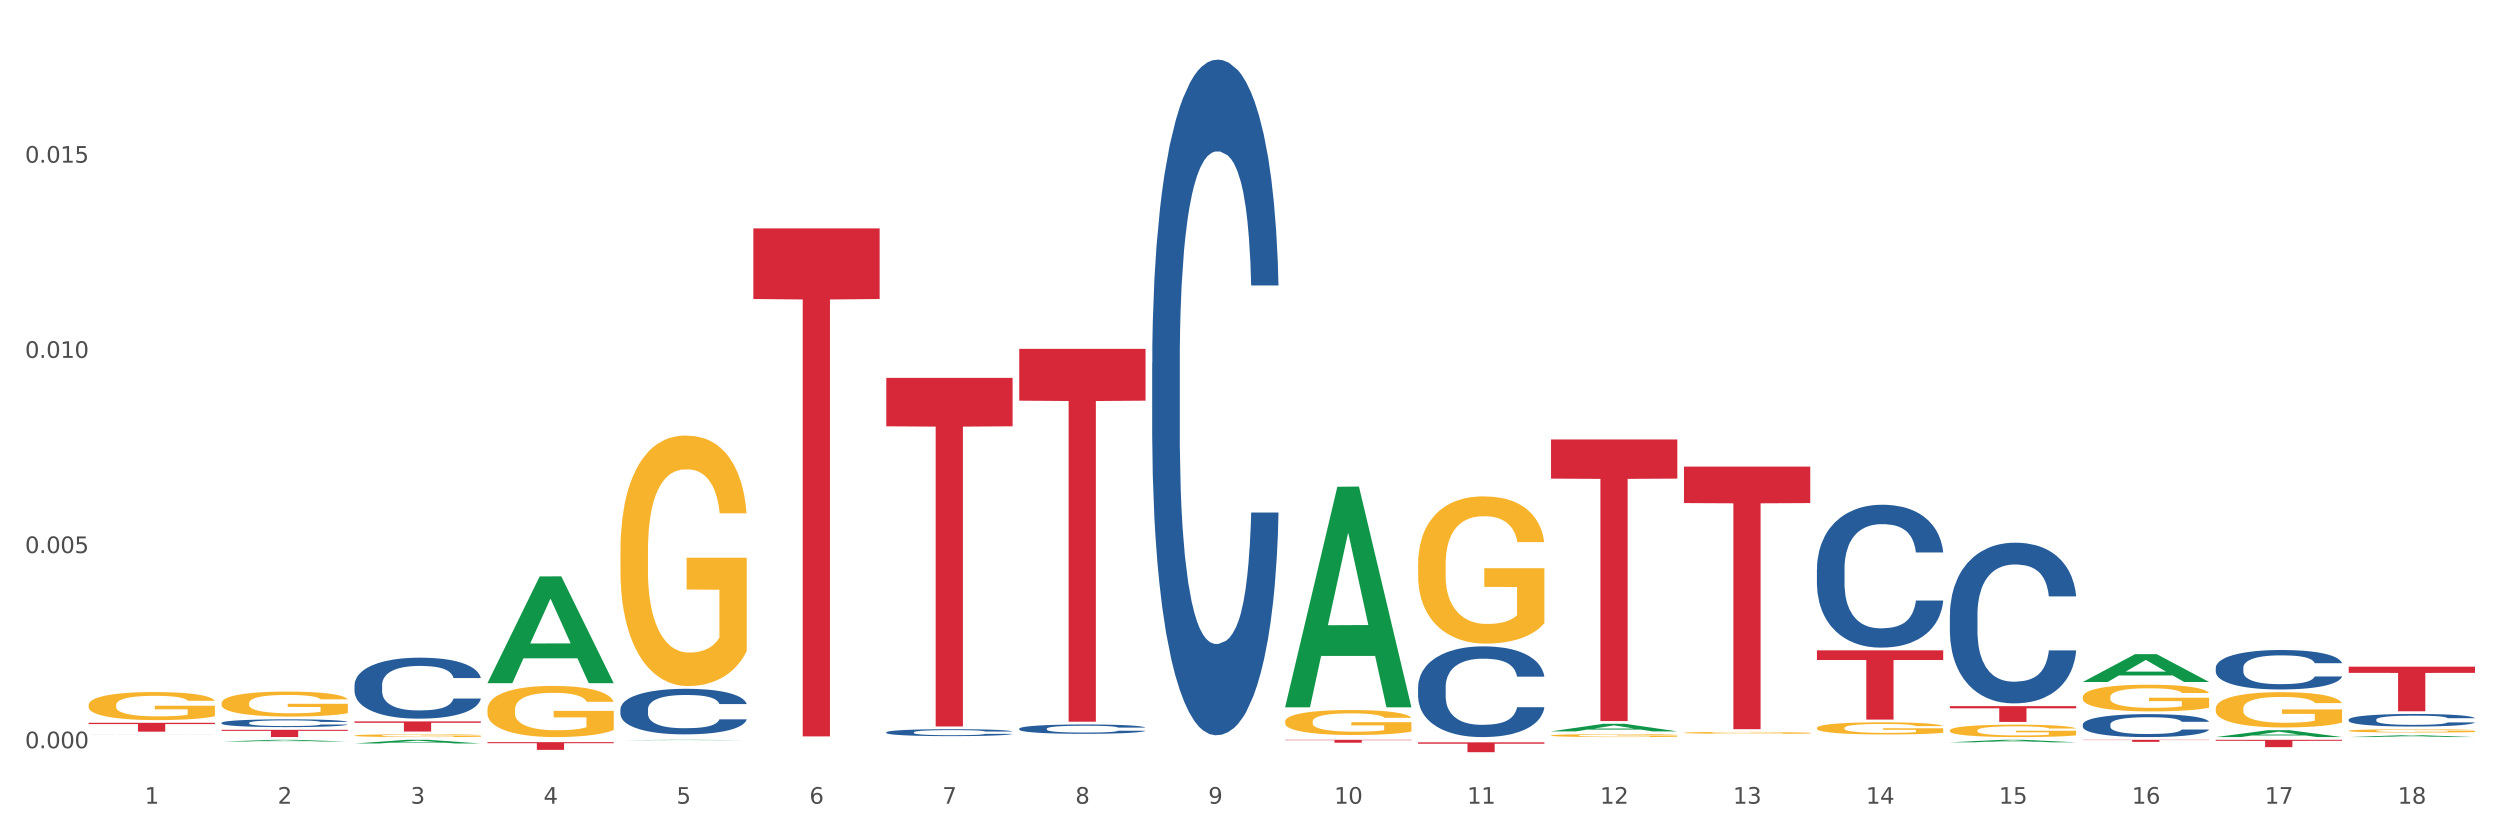 <?xml version="1.0" encoding="utf-8" standalone="no"?>
<!DOCTYPE svg PUBLIC "-//W3C//DTD SVG 1.1//EN"
  "http://www.w3.org/Graphics/SVG/1.1/DTD/svg11.dtd">
<svg xmlns:xlink="http://www.w3.org/1999/xlink" width="1080pt" height="360pt" viewBox="0 0 1080 360" xmlns="http://www.w3.org/2000/svg" version="1.1">
 <rect x="0" y="0" width="1080" height="360" fill="#333333" stroke="none"/>
 <defs>
  <style type="text/css">*{stroke-linejoin: round; stroke-linecap: butt}</style>
 </defs>
 <g id="figure_1">
  <g id="patch_1">
   <path d="M 0 360 
L 1080 360 
L 1080 0 
L 0 0 
z
" style="fill: #ffffff; stroke: #ffffff; stroke-linejoin: miter"/>
  </g>
  <g id="axes_1">
   <g id="matplotlib.axis_1">
    <g id="xtick_1">
     <g id="text_1">
      <!-- 1 -->
      <g style="fill: #4d4d4d" transform="translate(62.51 347.204) scale(0.096 -0.096)">
       <defs>
        <path id="DejaVuSans-31" d="M 794 531 
L 1825 531 
L 1825 4091 
L 703 3866 
L 703 4441 
L 1819 4666 
L 2450 4666 
L 2450 531 
L 3481 531 
L 3481 0 
L 794 0 
L 794 531 
z
" transform="scale(0.016)"/>
       </defs>
       <use xlink:href="#DejaVuSans-31"/>
      </g>
     </g>
    </g>
    <g id="xtick_2">
     <g id="text_2">
      <!-- 2 -->
      <g style="fill: #4d4d4d" transform="translate(119.942 347.204) scale(0.096 -0.096)">
       <defs>
        <path id="DejaVuSans-32" d="M 1228 531 
L 3431 531 
L 3431 0 
L 469 0 
L 469 531 
Q 828 903 1448 1529 
Q 2069 2156 2228 2338 
Q 2531 2678 2651 2914 
Q 2772 3150 2772 3378 
Q 2772 3750 2511 3984 
Q 2250 4219 1831 4219 
Q 1534 4219 1204 4116 
Q 875 4013 500 3803 
L 500 4441 
Q 881 4594 1212 4672 
Q 1544 4750 1819 4750 
Q 2544 4750 2975 4387 
Q 3406 4025 3406 3419 
Q 3406 3131 3298 2873 
Q 3191 2616 2906 2266 
Q 2828 2175 2409 1742 
Q 1991 1309 1228 531 
z
" transform="scale(0.016)"/>
       </defs>
       <use xlink:href="#DejaVuSans-32"/>
      </g>
     </g>
    </g>
    <g id="xtick_3">
     <g id="text_3">
      <!-- 3 -->
      <g style="fill: #4d4d4d" transform="translate(177.375 347.204) scale(0.096 -0.096)">
       <defs>
        <path id="DejaVuSans-33" d="M 2597 2516 
Q 3050 2419 3304 2112 
Q 3559 1806 3559 1356 
Q 3559 666 3084 287 
Q 2609 -91 1734 -91 
Q 1441 -91 1130 -33 
Q 819 25 488 141 
L 488 750 
Q 750 597 1062 519 
Q 1375 441 1716 441 
Q 2309 441 2620 675 
Q 2931 909 2931 1356 
Q 2931 1769 2642 2001 
Q 2353 2234 1838 2234 
L 1294 2234 
L 1294 2753 
L 1863 2753 
Q 2328 2753 2575 2939 
Q 2822 3125 2822 3475 
Q 2822 3834 2567 4026 
Q 2313 4219 1838 4219 
Q 1578 4219 1281 4162 
Q 984 4106 628 3988 
L 628 4550 
Q 988 4650 1302 4700 
Q 1616 4750 1894 4750 
Q 2613 4750 3031 4423 
Q 3450 4097 3450 3541 
Q 3450 3153 3228 2886 
Q 3006 2619 2597 2516 
z
" transform="scale(0.016)"/>
       </defs>
       <use xlink:href="#DejaVuSans-33"/>
      </g>
     </g>
    </g>
    <g id="xtick_4">
     <g id="text_4">
      <!-- 4 -->
      <g style="fill: #4d4d4d" transform="translate(234.808 347.204) scale(0.096 -0.096)">
       <defs>
        <path id="DejaVuSans-34" d="M 2419 4116 
L 825 1625 
L 2419 1625 
L 2419 4116 
z
M 2253 4666 
L 3047 4666 
L 3047 1625 
L 3713 1625 
L 3713 1100 
L 3047 1100 
L 3047 0 
L 2419 0 
L 2419 1100 
L 313 1100 
L 313 1709 
L 2253 4666 
z
" transform="scale(0.016)"/>
       </defs>
       <use xlink:href="#DejaVuSans-34"/>
      </g>
     </g>
    </g>
    <g id="xtick_5">
     <g id="text_5">
      <!-- 5 -->
      <g style="fill: #4d4d4d" transform="translate(292.24 347.204) scale(0.096 -0.096)">
       <defs>
        <path id="DejaVuSans-35" d="M 691 4666 
L 3169 4666 
L 3169 4134 
L 1269 4134 
L 1269 2991 
Q 1406 3038 1543 3061 
Q 1681 3084 1819 3084 
Q 2600 3084 3056 2656 
Q 3513 2228 3513 1497 
Q 3513 744 3044 326 
Q 2575 -91 1722 -91 
Q 1428 -91 1123 -41 
Q 819 9 494 109 
L 494 744 
Q 775 591 1075 516 
Q 1375 441 1709 441 
Q 2250 441 2565 725 
Q 2881 1009 2881 1497 
Q 2881 1984 2565 2268 
Q 2250 2553 1709 2553 
Q 1456 2553 1204 2497 
Q 953 2441 691 2322 
L 691 4666 
z
" transform="scale(0.016)"/>
       </defs>
       <use xlink:href="#DejaVuSans-35"/>
      </g>
     </g>
    </g>
    <g id="xtick_6">
     <g id="text_6">
      <!-- 6 -->
      <g style="fill: #4d4d4d" transform="translate(349.673 347.204) scale(0.096 -0.096)">
       <defs>
        <path id="DejaVuSans-36" d="M 2113 2584 
Q 1688 2584 1439 2293 
Q 1191 2003 1191 1497 
Q 1191 994 1439 701 
Q 1688 409 2113 409 
Q 2538 409 2786 701 
Q 3034 994 3034 1497 
Q 3034 2003 2786 2293 
Q 2538 2584 2113 2584 
z
M 3366 4563 
L 3366 3988 
Q 3128 4100 2886 4159 
Q 2644 4219 2406 4219 
Q 1781 4219 1451 3797 
Q 1122 3375 1075 2522 
Q 1259 2794 1537 2939 
Q 1816 3084 2150 3084 
Q 2853 3084 3261 2657 
Q 3669 2231 3669 1497 
Q 3669 778 3244 343 
Q 2819 -91 2113 -91 
Q 1303 -91 875 529 
Q 447 1150 447 2328 
Q 447 3434 972 4092 
Q 1497 4750 2381 4750 
Q 2619 4750 2861 4703 
Q 3103 4656 3366 4563 
z
" transform="scale(0.016)"/>
       </defs>
       <use xlink:href="#DejaVuSans-36"/>
      </g>
     </g>
    </g>
    <g id="xtick_7">
     <g id="text_7">
      <!-- 7 -->
      <g style="fill: #4d4d4d" transform="translate(407.106 347.204) scale(0.096 -0.096)">
       <defs>
        <path id="DejaVuSans-37" d="M 525 4666 
L 3525 4666 
L 3525 4397 
L 1831 0 
L 1172 0 
L 2766 4134 
L 525 4134 
L 525 4666 
z
" transform="scale(0.016)"/>
       </defs>
       <use xlink:href="#DejaVuSans-37"/>
      </g>
     </g>
    </g>
    <g id="xtick_8">
     <g id="text_8">
      <!-- 8 -->
      <g style="fill: #4d4d4d" transform="translate(464.538 347.204) scale(0.096 -0.096)">
       <defs>
        <path id="DejaVuSans-38" d="M 2034 2216 
Q 1584 2216 1326 1975 
Q 1069 1734 1069 1313 
Q 1069 891 1326 650 
Q 1584 409 2034 409 
Q 2484 409 2743 651 
Q 3003 894 3003 1313 
Q 3003 1734 2745 1975 
Q 2488 2216 2034 2216 
z
M 1403 2484 
Q 997 2584 770 2862 
Q 544 3141 544 3541 
Q 544 4100 942 4425 
Q 1341 4750 2034 4750 
Q 2731 4750 3128 4425 
Q 3525 4100 3525 3541 
Q 3525 3141 3298 2862 
Q 3072 2584 2669 2484 
Q 3125 2378 3379 2068 
Q 3634 1759 3634 1313 
Q 3634 634 3220 271 
Q 2806 -91 2034 -91 
Q 1263 -91 848 271 
Q 434 634 434 1313 
Q 434 1759 690 2068 
Q 947 2378 1403 2484 
z
M 1172 3481 
Q 1172 3119 1398 2916 
Q 1625 2713 2034 2713 
Q 2441 2713 2670 2916 
Q 2900 3119 2900 3481 
Q 2900 3844 2670 4047 
Q 2441 4250 2034 4250 
Q 1625 4250 1398 4047 
Q 1172 3844 1172 3481 
z
" transform="scale(0.016)"/>
       </defs>
       <use xlink:href="#DejaVuSans-38"/>
      </g>
     </g>
    </g>
    <g id="xtick_9">
     <g id="text_9">
      <!-- 9 -->
      <g style="fill: #4d4d4d" transform="translate(521.971 347.204) scale(0.096 -0.096)">
       <defs>
        <path id="DejaVuSans-39" d="M 703 97 
L 703 672 
Q 941 559 1184 500 
Q 1428 441 1663 441 
Q 2288 441 2617 861 
Q 2947 1281 2994 2138 
Q 2813 1869 2534 1725 
Q 2256 1581 1919 1581 
Q 1219 1581 811 2004 
Q 403 2428 403 3163 
Q 403 3881 828 4315 
Q 1253 4750 1959 4750 
Q 2769 4750 3195 4129 
Q 3622 3509 3622 2328 
Q 3622 1225 3098 567 
Q 2575 -91 1691 -91 
Q 1453 -91 1209 -44 
Q 966 3 703 97 
z
M 1959 2075 
Q 2384 2075 2632 2365 
Q 2881 2656 2881 3163 
Q 2881 3666 2632 3958 
Q 2384 4250 1959 4250 
Q 1534 4250 1286 3958 
Q 1038 3666 1038 3163 
Q 1038 2656 1286 2365 
Q 1534 2075 1959 2075 
z
" transform="scale(0.016)"/>
       </defs>
       <use xlink:href="#DejaVuSans-39"/>
      </g>
     </g>
    </g>
    <g id="xtick_10">
     <g id="text_10">
      <!-- 10 -->
      <g style="fill: #4d4d4d" transform="translate(576.35 347.204) scale(0.096 -0.096)">
       <defs>
        <path id="DejaVuSans-30" d="M 2034 4250 
Q 1547 4250 1301 3770 
Q 1056 3291 1056 2328 
Q 1056 1369 1301 889 
Q 1547 409 2034 409 
Q 2525 409 2770 889 
Q 3016 1369 3016 2328 
Q 3016 3291 2770 3770 
Q 2525 4250 2034 4250 
z
M 2034 4750 
Q 2819 4750 3233 4129 
Q 3647 3509 3647 2328 
Q 3647 1150 3233 529 
Q 2819 -91 2034 -91 
Q 1250 -91 836 529 
Q 422 1150 422 2328 
Q 422 3509 836 4129 
Q 1250 4750 2034 4750 
z
" transform="scale(0.016)"/>
       </defs>
       <use xlink:href="#DejaVuSans-31"/>
       <use xlink:href="#DejaVuSans-30" transform="translate(63.623 0)"/>
      </g>
     </g>
    </g>
    <g id="xtick_11">
     <g id="text_11">
      <!-- 11 -->
      <g style="fill: #4d4d4d" transform="translate(633.783 347.204) scale(0.096 -0.096)">
       <use xlink:href="#DejaVuSans-31"/>
       <use xlink:href="#DejaVuSans-31" transform="translate(63.623 0)"/>
      </g>
     </g>
    </g>
    <g id="xtick_12">
     <g id="text_12">
      <!-- 12 -->
      <g style="fill: #4d4d4d" transform="translate(691.215 347.204) scale(0.096 -0.096)">
       <use xlink:href="#DejaVuSans-31"/>
       <use xlink:href="#DejaVuSans-32" transform="translate(63.623 0)"/>
      </g>
     </g>
    </g>
    <g id="xtick_13">
     <g id="text_13">
      <!-- 13 -->
      <g style="fill: #4d4d4d" transform="translate(748.648 347.204) scale(0.096 -0.096)">
       <use xlink:href="#DejaVuSans-31"/>
       <use xlink:href="#DejaVuSans-33" transform="translate(63.623 0)"/>
      </g>
     </g>
    </g>
    <g id="xtick_14">
     <g id="text_14">
      <!-- 14 -->
      <g style="fill: #4d4d4d" transform="translate(806.081 347.204) scale(0.096 -0.096)">
       <use xlink:href="#DejaVuSans-31"/>
       <use xlink:href="#DejaVuSans-34" transform="translate(63.623 0)"/>
      </g>
     </g>
    </g>
    <g id="xtick_15">
     <g id="text_15">
      <!-- 15 -->
      <g style="fill: #4d4d4d" transform="translate(863.513 347.204) scale(0.096 -0.096)">
       <use xlink:href="#DejaVuSans-31"/>
       <use xlink:href="#DejaVuSans-35" transform="translate(63.623 0)"/>
      </g>
     </g>
    </g>
    <g id="xtick_16">
     <g id="text_16">
      <!-- 16 -->
      <g style="fill: #4d4d4d" transform="translate(920.946 347.204) scale(0.096 -0.096)">
       <use xlink:href="#DejaVuSans-31"/>
       <use xlink:href="#DejaVuSans-36" transform="translate(63.623 0)"/>
      </g>
     </g>
    </g>
    <g id="xtick_17">
     <g id="text_17">
      <!-- 17 -->
      <g style="fill: #4d4d4d" transform="translate(978.379 347.204) scale(0.096 -0.096)">
       <use xlink:href="#DejaVuSans-31"/>
       <use xlink:href="#DejaVuSans-37" transform="translate(63.623 0)"/>
      </g>
     </g>
    </g>
    <g id="xtick_18">
     <g id="text_18">
      <!-- 18 -->
      <g style="fill: #4d4d4d" transform="translate(1035.811 347.204) scale(0.096 -0.096)">
       <use xlink:href="#DejaVuSans-31"/>
       <use xlink:href="#DejaVuSans-38" transform="translate(63.623 0)"/>
      </g>
     </g>
    </g>
    <g id="xtick_19"/>
    <g id="xtick_20"/>
    <g id="xtick_21"/>
    <g id="xtick_22"/>
    <g id="xtick_23"/>
    <g id="xtick_24"/>
    <g id="xtick_25"/>
    <g id="xtick_26"/>
    <g id="xtick_27"/>
    <g id="xtick_28"/>
    <g id="xtick_29"/>
    <g id="xtick_30"/>
    <g id="xtick_31"/>
    <g id="xtick_32"/>
    <g id="xtick_33"/>
    <g id="xtick_34"/>
    <g id="xtick_35"/>
   </g>
   <g id="matplotlib.axis_2">
    <g id="ytick_1">
     <g id="text_19">
      <!-- 0.000 -->
      <g style="fill: #4d4d4d" transform="translate(10.8 323.246) scale(0.096 -0.096)">
       <defs>
        <path id="DejaVuSans-2e" d="M 684 794 
L 1344 794 
L 1344 0 
L 684 0 
L 684 794 
z
" transform="scale(0.016)"/>
       </defs>
       <use xlink:href="#DejaVuSans-30"/>
       <use xlink:href="#DejaVuSans-2e" transform="translate(63.623 0)"/>
       <use xlink:href="#DejaVuSans-30" transform="translate(95.41 0)"/>
       <use xlink:href="#DejaVuSans-30" transform="translate(159.033 0)"/>
       <use xlink:href="#DejaVuSans-30" transform="translate(222.656 0)"/>
      </g>
     </g>
    </g>
    <g id="ytick_2">
     <g id="text_20">
      <!-- 0.005 -->
      <g style="fill: #4d4d4d" transform="translate(10.8 238.925) scale(0.096 -0.096)">
       <use xlink:href="#DejaVuSans-30"/>
       <use xlink:href="#DejaVuSans-2e" transform="translate(63.623 0)"/>
       <use xlink:href="#DejaVuSans-30" transform="translate(95.41 0)"/>
       <use xlink:href="#DejaVuSans-30" transform="translate(159.033 0)"/>
       <use xlink:href="#DejaVuSans-35" transform="translate(222.656 0)"/>
      </g>
     </g>
    </g>
    <g id="ytick_3">
     <g id="text_21">
      <!-- 0.010 -->
      <g style="fill: #4d4d4d" transform="translate(10.8 154.603) scale(0.096 -0.096)">
       <use xlink:href="#DejaVuSans-30"/>
       <use xlink:href="#DejaVuSans-2e" transform="translate(63.623 0)"/>
       <use xlink:href="#DejaVuSans-30" transform="translate(95.41 0)"/>
       <use xlink:href="#DejaVuSans-31" transform="translate(159.033 0)"/>
       <use xlink:href="#DejaVuSans-30" transform="translate(222.656 0)"/>
      </g>
     </g>
    </g>
    <g id="ytick_4">
     <g id="text_22">
      <!-- 0.015 -->
      <g style="fill: #4d4d4d" transform="translate(10.8 70.281) scale(0.096 -0.096)">
       <use xlink:href="#DejaVuSans-30"/>
       <use xlink:href="#DejaVuSans-2e" transform="translate(63.623 0)"/>
       <use xlink:href="#DejaVuSans-30" transform="translate(95.41 0)"/>
       <use xlink:href="#DejaVuSans-31" transform="translate(159.033 0)"/>
       <use xlink:href="#DejaVuSans-35" transform="translate(222.656 0)"/>
      </g>
     </g>
    </g>
    <g id="ytick_5"/>
    <g id="ytick_6"/>
    <g id="ytick_7"/>
    <g id="ytick_8"/>
   </g>
   <g id="PolyCollection_1">
    <path d="M 38.283 317.306 
L 38.339 317.306 
L 60.839 317.252 
L 70.176 317.252 
L 92.844 317.306 
L 82.044 317.306 
L 77.151 317.294 
L 53.92 317.294 
L 53.751 317.294 
L 49.026 317.306 
L 38.283 317.306 
L 38.283 317.306 
L 56.845 317.286 
L 74.226 317.286 
L 65.62 317.263 
L 65.507 317.263 
L 65.395 317.263 
L 56.789 317.286 
L 56.845 317.286 
L 38.283 317.306 
z
" clip-path="url(#pfac388dead)" style="fill: #109648"/>
    <path d="M 670.043 317.728 
L 670.107 317.727 
L 670.107 317.684 
L 670.236 317.648 
L 670.88 317.559 
L 671.846 317.486 
L 672.555 317.447 
L 673.264 317.415 
L 674.101 317.383 
L 675.132 317.35 
L 677 317.302 
L 678.159 317.277 
L 679.576 317.251 
L 682.153 317.213 
L 684.021 317.192 
L 685.954 317.174 
L 689.11 317.153 
L 691.171 317.144 
L 693.362 317.137 
L 696.003 317.132 
L 698 317.131 
L 702.38 317.134 
L 706.116 317.145 
L 707.92 317.153 
L 710.239 317.167 
L 711.463 317.177 
L 713.46 317.196 
L 715.521 317.22 
L 716.938 317.242 
L 719.064 317.282 
L 720.674 317.322 
L 722.156 317.372 
L 722.929 317.406 
L 723.509 317.438 
L 724.024 317.474 
L 724.539 317.532 
L 712.944 317.532 
L 712.493 317.491 
L 711.785 317.452 
L 710.754 317.414 
L 709.852 317.39 
L 708.306 317.361 
L 706.889 317.342 
L 705.408 317.328 
L 703.604 317.316 
L 702.187 317.31 
L 700.19 317.305 
L 696.26 317.307 
L 693.619 317.316 
L 691.816 317.328 
L 690.656 317.339 
L 689.625 317.35 
L 688.466 317.367 
L 687.113 317.392 
L 686.147 317.414 
L 685.181 317.442 
L 684.408 317.471 
L 683.699 317.504 
L 683.119 317.539 
L 682.668 317.576 
L 682.282 317.621 
L 681.96 317.695 
L 681.96 317.857 
L 682.089 317.893 
L 682.411 317.942 
L 682.797 317.978 
L 683.441 318.022 
L 684.021 318.052 
L 685.116 318.094 
L 686.34 318.13 
L 687.306 318.152 
L 688.273 318.171 
L 689.948 318.197 
L 691.816 318.218 
L 693.426 318.231 
L 695.616 318.243 
L 697.098 318.248 
L 698.386 318.25 
L 701.543 318.25 
L 703.797 318.246 
L 706.309 318.238 
L 708.242 318.228 
L 709.852 318.215 
L 711.656 318.193 
L 712.816 318.173 
L 712.816 317.926 
L 698.644 317.925 
L 698.644 317.761 
L 724.604 317.761 
L 724.604 318.243 
L 723.509 318.268 
L 722.285 318.29 
L 720.996 318.31 
L 719.064 318.335 
L 716.745 318.359 
L 714.684 318.375 
L 712.493 318.389 
L 709.917 318.402 
L 706.567 318.414 
L 704.506 318.419 
L 701.929 318.422 
L 698.901 318.424 
L 696.26 318.421 
L 693.684 318.415 
L 690.978 318.405 
L 688.337 318.389 
L 686.34 318.374 
L 684.343 318.355 
L 682.218 318.33 
L 680.543 318.307 
L 679.254 318.285 
L 677.837 318.258 
L 676.291 318.223 
L 675.132 318.191 
L 674.101 318.158 
L 673.006 318.115 
L 672.233 318.079 
L 671.46 318.033 
L 671.009 317.999 
L 670.494 317.945 
L 670.107 317.871 
L 670.043 317.728 
z
" clip-path="url(#pfac388dead)" style="fill: #f7b32b"/>
    <path d="M 612.61 243.833 
L 612.674 243.775 
L 612.674 241.683 
L 612.803 239.882 
L 613.447 235.525 
L 614.414 231.923 
L 615.122 230.005 
L 615.831 228.437 
L 616.668 226.868 
L 617.699 225.241 
L 619.567 222.859 
L 620.727 221.639 
L 622.144 220.361 
L 624.72 218.502 
L 626.588 217.456 
L 628.521 216.585 
L 631.677 215.539 
L 633.739 215.074 
L 635.929 214.726 
L 638.57 214.493 
L 640.567 214.435 
L 644.947 214.609 
L 648.683 215.132 
L 650.487 215.539 
L 652.806 216.236 
L 654.03 216.701 
L 656.027 217.63 
L 658.088 218.851 
L 659.505 219.896 
L 661.631 221.872 
L 663.242 223.847 
L 664.723 226.287 
L 665.496 227.972 
L 666.076 229.541 
L 666.591 231.342 
L 667.107 234.189 
L 655.512 234.189 
L 655.061 232.155 
L 654.352 230.238 
L 653.321 228.379 
L 652.42 227.217 
L 650.874 225.764 
L 649.456 224.835 
L 647.975 224.137 
L 646.171 223.556 
L 644.754 223.266 
L 642.757 223.034 
L 638.828 223.092 
L 636.187 223.556 
L 634.383 224.137 
L 633.223 224.66 
L 632.193 225.241 
L 631.033 226.055 
L 629.68 227.275 
L 628.714 228.379 
L 627.748 229.773 
L 626.975 231.167 
L 626.266 232.794 
L 625.687 234.537 
L 625.236 236.338 
L 624.849 238.546 
L 624.527 242.206 
L 624.527 250.166 
L 624.656 251.967 
L 624.978 254.349 
L 625.365 256.15 
L 626.009 258.299 
L 626.588 259.752 
L 627.684 261.843 
L 628.907 263.586 
L 629.874 264.69 
L 630.84 265.62 
L 632.515 266.898 
L 634.383 267.944 
L 635.993 268.583 
L 638.184 269.164 
L 639.665 269.396 
L 640.953 269.512 
L 644.11 269.512 
L 646.364 269.338 
L 648.877 268.931 
L 650.809 268.408 
L 652.42 267.769 
L 654.223 266.724 
L 655.383 265.736 
L 655.383 253.593 
L 641.211 253.535 
L 641.211 245.46 
L 667.171 245.46 
L 667.171 269.164 
L 666.076 270.384 
L 664.852 271.488 
L 663.564 272.475 
L 661.631 273.695 
L 659.312 274.857 
L 657.251 275.671 
L 655.061 276.368 
L 652.484 277.007 
L 649.134 277.588 
L 647.073 277.82 
L 644.496 277.995 
L 641.469 278.053 
L 638.828 277.937 
L 636.251 277.646 
L 633.545 277.123 
L 630.904 276.368 
L 628.907 275.613 
L 626.911 274.683 
L 624.785 273.463 
L 623.11 272.301 
L 621.822 271.255 
L 620.404 269.919 
L 618.858 268.176 
L 617.699 266.607 
L 616.668 264.981 
L 615.573 262.889 
L 614.8 261.088 
L 614.027 258.822 
L 613.576 257.137 
L 613.061 254.523 
L 612.674 250.863 
L 612.61 243.833 
z
" clip-path="url(#pfac388dead)" style="fill: #f7b32b"/>
    <path d="M 555.177 311.719 
L 555.242 311.709 
L 555.242 311.354 
L 555.371 311.049 
L 556.015 310.31 
L 556.981 309.699 
L 557.69 309.374 
L 558.398 309.108 
L 559.236 308.842 
L 560.266 308.566 
L 562.134 308.163 
L 563.294 307.956 
L 564.711 307.739 
L 567.288 307.424 
L 569.156 307.246 
L 571.088 307.099 
L 574.245 306.921 
L 576.306 306.843 
L 578.496 306.783 
L 581.137 306.744 
L 583.134 306.734 
L 587.515 306.764 
L 591.251 306.852 
L 593.054 306.921 
L 595.373 307.04 
L 596.597 307.118 
L 598.594 307.276 
L 600.656 307.483 
L 602.073 307.66 
L 604.199 307.995 
L 605.809 308.33 
L 607.291 308.744 
L 608.064 309.029 
L 608.643 309.295 
L 609.159 309.601 
L 609.674 310.084 
L 598.079 310.084 
L 597.628 309.739 
L 596.919 309.414 
L 595.889 309.098 
L 594.987 308.901 
L 593.441 308.655 
L 592.024 308.498 
L 590.542 308.379 
L 588.738 308.281 
L 587.321 308.232 
L 585.324 308.192 
L 581.395 308.202 
L 578.754 308.281 
L 576.95 308.379 
L 575.791 308.468 
L 574.76 308.566 
L 573.601 308.704 
L 572.248 308.911 
L 571.282 309.098 
L 570.315 309.335 
L 569.542 309.571 
L 568.834 309.847 
L 568.254 310.143 
L 567.803 310.448 
L 567.417 310.822 
L 567.094 311.443 
L 567.094 312.793 
L 567.223 313.098 
L 567.545 313.502 
L 567.932 313.807 
L 568.576 314.172 
L 569.156 314.418 
L 570.251 314.773 
L 571.475 315.068 
L 572.441 315.255 
L 573.407 315.413 
L 575.082 315.63 
L 576.95 315.807 
L 578.561 315.915 
L 580.751 316.014 
L 582.232 316.053 
L 583.521 316.073 
L 586.677 316.073 
L 588.932 316.043 
L 591.444 315.974 
L 593.377 315.886 
L 594.987 315.777 
L 596.791 315.6 
L 597.95 315.433 
L 597.95 313.374 
L 583.778 313.364 
L 583.778 311.995 
L 609.738 311.995 
L 609.738 316.014 
L 608.643 316.221 
L 607.419 316.408 
L 606.131 316.575 
L 604.199 316.782 
L 601.88 316.979 
L 599.818 317.117 
L 597.628 317.235 
L 595.051 317.344 
L 591.702 317.442 
L 589.64 317.482 
L 587.064 317.511 
L 584.036 317.521 
L 581.395 317.501 
L 578.818 317.452 
L 576.113 317.363 
L 573.472 317.235 
L 571.475 317.107 
L 569.478 316.95 
L 567.352 316.743 
L 565.677 316.546 
L 564.389 316.368 
L 562.972 316.142 
L 561.426 315.846 
L 560.266 315.58 
L 559.236 315.305 
L 558.14 314.95 
L 557.367 314.644 
L 556.594 314.26 
L 556.144 313.975 
L 555.628 313.531 
L 555.242 312.911 
L 555.177 311.719 
z
" clip-path="url(#pfac388dead)" style="fill: #f7b32b"/>
    <path d="M 268.014 238.166 
L 268.078 238.067 
L 268.078 234.509 
L 268.207 231.444 
L 268.851 224.031 
L 269.817 217.902 
L 270.526 214.64 
L 271.235 211.971 
L 272.072 209.302 
L 273.103 206.534 
L 274.971 202.482 
L 276.13 200.406 
L 277.548 198.231 
L 280.124 195.068 
L 281.992 193.289 
L 283.925 191.806 
L 287.081 190.027 
L 289.143 189.236 
L 291.333 188.643 
L 293.974 188.247 
L 295.971 188.149 
L 300.351 188.445 
L 304.087 189.335 
L 305.891 190.027 
L 308.21 191.213 
L 309.434 192.004 
L 311.431 193.585 
L 313.492 195.661 
L 314.909 197.44 
L 317.035 200.801 
L 318.645 204.162 
L 320.127 208.314 
L 320.9 211.18 
L 321.48 213.849 
L 321.995 216.914 
L 322.51 221.757 
L 310.915 221.757 
L 310.465 218.298 
L 309.756 215.036 
L 308.725 211.872 
L 307.823 209.895 
L 306.277 207.424 
L 304.86 205.843 
L 303.379 204.656 
L 301.575 203.668 
L 300.158 203.174 
L 298.161 202.778 
L 294.231 202.877 
L 291.59 203.668 
L 289.787 204.656 
L 288.627 205.546 
L 287.597 206.534 
L 286.437 207.918 
L 285.084 209.994 
L 284.118 211.872 
L 283.152 214.245 
L 282.379 216.617 
L 281.67 219.385 
L 281.09 222.35 
L 280.64 225.415 
L 280.253 229.171 
L 279.931 235.398 
L 279.931 248.941 
L 280.06 252.005 
L 280.382 256.058 
L 280.768 259.122 
L 281.413 262.78 
L 281.992 265.251 
L 283.087 268.809 
L 284.311 271.775 
L 285.278 273.653 
L 286.244 275.235 
L 287.919 277.409 
L 289.787 279.189 
L 291.397 280.276 
L 293.587 281.264 
L 295.069 281.66 
L 296.357 281.857 
L 299.514 281.857 
L 301.768 281.561 
L 304.28 280.869 
L 306.213 279.979 
L 307.823 278.892 
L 309.627 277.113 
L 310.787 275.432 
L 310.787 254.773 
L 296.615 254.674 
L 296.615 240.934 
L 322.575 240.934 
L 322.575 281.264 
L 321.48 283.34 
L 320.256 285.218 
L 318.968 286.899 
L 317.035 288.975 
L 314.716 290.952 
L 312.655 292.335 
L 310.465 293.522 
L 307.888 294.609 
L 304.538 295.597 
L 302.477 295.993 
L 299.9 296.289 
L 296.873 296.388 
L 294.231 296.191 
L 291.655 295.696 
L 288.949 294.807 
L 286.308 293.522 
L 284.311 292.237 
L 282.314 290.655 
L 280.189 288.579 
L 278.514 286.602 
L 277.225 284.823 
L 275.808 282.549 
L 274.262 279.584 
L 273.103 276.915 
L 272.072 274.147 
L 270.977 270.589 
L 270.204 267.524 
L 269.431 263.669 
L 268.98 260.803 
L 268.465 256.354 
L 268.078 250.127 
L 268.014 238.166 
z
" clip-path="url(#pfac388dead)" style="fill: #f7b32b"/>
    <path d="M 210.581 306.537 
L 210.646 306.517 
L 210.646 305.791 
L 210.774 305.165 
L 211.419 303.651 
L 212.385 302.4 
L 213.093 301.734 
L 213.802 301.189 
L 214.639 300.645 
L 215.67 300.08 
L 217.538 299.252 
L 218.698 298.828 
L 220.115 298.384 
L 222.691 297.739 
L 224.56 297.375 
L 226.492 297.073 
L 229.648 296.709 
L 231.71 296.548 
L 233.9 296.427 
L 236.541 296.346 
L 238.538 296.326 
L 242.918 296.386 
L 246.655 296.568 
L 248.458 296.709 
L 250.777 296.952 
L 252.001 297.113 
L 253.998 297.436 
L 256.059 297.86 
L 257.477 298.223 
L 259.602 298.909 
L 261.213 299.595 
L 262.694 300.443 
L 263.467 301.028 
L 264.047 301.573 
L 264.562 302.198 
L 265.078 303.187 
L 253.483 303.187 
L 253.032 302.481 
L 252.323 301.815 
L 251.293 301.169 
L 250.391 300.766 
L 248.845 300.261 
L 247.428 299.938 
L 245.946 299.696 
L 244.142 299.494 
L 242.725 299.393 
L 240.728 299.313 
L 236.799 299.333 
L 234.158 299.494 
L 232.354 299.696 
L 231.194 299.878 
L 230.164 300.08 
L 229.004 300.362 
L 227.652 300.786 
L 226.685 301.169 
L 225.719 301.654 
L 224.946 302.138 
L 224.237 302.703 
L 223.658 303.308 
L 223.207 303.934 
L 222.82 304.701 
L 222.498 305.972 
L 222.498 308.737 
L 222.627 309.363 
L 222.949 310.19 
L 223.336 310.816 
L 223.98 311.562 
L 224.56 312.067 
L 225.655 312.793 
L 226.879 313.399 
L 227.845 313.782 
L 228.811 314.105 
L 230.486 314.549 
L 232.354 314.912 
L 233.964 315.134 
L 236.155 315.336 
L 237.636 315.417 
L 238.925 315.457 
L 242.081 315.457 
L 244.336 315.396 
L 246.848 315.255 
L 248.78 315.074 
L 250.391 314.852 
L 252.194 314.488 
L 253.354 314.145 
L 253.354 309.928 
L 239.182 309.907 
L 239.182 307.102 
L 265.142 307.102 
L 265.142 315.336 
L 264.047 315.76 
L 262.823 316.143 
L 261.535 316.486 
L 259.602 316.91 
L 257.283 317.314 
L 255.222 317.596 
L 253.032 317.838 
L 250.455 318.06 
L 247.105 318.262 
L 245.044 318.343 
L 242.467 318.403 
L 239.44 318.424 
L 236.799 318.383 
L 234.222 318.282 
L 231.517 318.101 
L 228.875 317.838 
L 226.879 317.576 
L 224.882 317.253 
L 222.756 316.829 
L 221.081 316.426 
L 219.793 316.062 
L 218.376 315.598 
L 216.83 314.993 
L 215.67 314.448 
L 214.639 313.883 
L 213.544 313.156 
L 212.771 312.531 
L 211.998 311.744 
L 211.547 311.159 
L 211.032 310.25 
L 210.646 308.979 
L 210.581 306.537 
z
" clip-path="url(#pfac388dead)" style="fill: #f7b32b"/>
    <path d="M 153.148 317.768 
L 153.213 317.767 
L 153.213 317.726 
L 153.342 317.692 
L 153.986 317.608 
L 154.952 317.539 
L 155.661 317.503 
L 156.369 317.473 
L 157.207 317.443 
L 158.237 317.411 
L 160.105 317.366 
L 161.265 317.342 
L 162.682 317.318 
L 165.259 317.282 
L 167.127 317.262 
L 169.059 317.245 
L 172.216 317.225 
L 174.277 317.216 
L 176.467 317.21 
L 179.108 317.205 
L 181.105 317.204 
L 185.486 317.208 
L 189.222 317.218 
L 191.026 317.225 
L 193.345 317.239 
L 194.568 317.248 
L 196.565 317.265 
L 198.627 317.289 
L 200.044 317.309 
L 202.17 317.347 
L 203.78 317.385 
L 205.262 317.431 
L 206.035 317.464 
L 206.614 317.494 
L 207.13 317.528 
L 207.645 317.583 
L 196.05 317.583 
L 195.599 317.544 
L 194.891 317.507 
L 193.86 317.471 
L 192.958 317.449 
L 191.412 317.421 
L 189.995 317.404 
L 188.513 317.39 
L 186.71 317.379 
L 185.292 317.373 
L 183.295 317.369 
L 179.366 317.37 
L 176.725 317.379 
L 174.921 317.39 
L 173.762 317.4 
L 172.731 317.411 
L 171.572 317.427 
L 170.219 317.45 
L 169.253 317.471 
L 168.286 317.498 
L 167.513 317.525 
L 166.805 317.556 
L 166.225 317.589 
L 165.774 317.624 
L 165.388 317.666 
L 165.066 317.736 
L 165.066 317.889 
L 165.194 317.924 
L 165.516 317.969 
L 165.903 318.004 
L 166.547 318.045 
L 167.127 318.073 
L 168.222 318.113 
L 169.446 318.146 
L 170.412 318.167 
L 171.378 318.185 
L 173.053 318.21 
L 174.921 318.23 
L 176.532 318.242 
L 178.722 318.253 
L 180.203 318.258 
L 181.492 318.26 
L 184.648 318.26 
L 186.903 318.257 
L 189.415 318.249 
L 191.348 318.239 
L 192.958 318.226 
L 194.762 318.206 
L 195.921 318.187 
L 195.921 317.955 
L 181.749 317.954 
L 181.749 317.799 
L 207.709 317.799 
L 207.709 318.253 
L 206.614 318.277 
L 205.39 318.298 
L 204.102 318.317 
L 202.17 318.34 
L 199.851 318.362 
L 197.789 318.378 
L 195.599 318.391 
L 193.022 318.403 
L 189.673 318.415 
L 187.611 318.419 
L 185.035 318.422 
L 182.007 318.424 
L 179.366 318.421 
L 176.789 318.416 
L 174.084 318.406 
L 171.443 318.391 
L 169.446 318.377 
L 167.449 318.359 
L 165.323 318.336 
L 163.648 318.313 
L 162.36 318.293 
L 160.943 318.268 
L 159.397 318.234 
L 158.237 318.204 
L 157.207 318.173 
L 156.112 318.133 
L 155.339 318.098 
L 154.566 318.055 
L 154.115 318.023 
L 153.599 317.973 
L 153.213 317.902 
L 153.148 317.768 
z
" clip-path="url(#pfac388dead)" style="fill: #f7b32b"/>
    <path d="M 95.716 303.759 
L 95.78 303.749 
L 95.78 303.394 
L 95.909 303.088 
L 96.553 302.348 
L 97.519 301.737 
L 98.228 301.411 
L 98.937 301.145 
L 99.774 300.879 
L 100.805 300.602 
L 102.673 300.198 
L 103.832 299.991 
L 105.249 299.774 
L 107.826 299.458 
L 109.694 299.28 
L 111.627 299.132 
L 114.783 298.955 
L 116.844 298.876 
L 119.035 298.817 
L 121.676 298.777 
L 123.673 298.767 
L 128.053 298.797 
L 131.789 298.886 
L 133.593 298.955 
L 135.912 299.073 
L 137.136 299.152 
L 139.133 299.31 
L 141.194 299.517 
L 142.611 299.695 
L 144.737 300.03 
L 146.347 300.366 
L 147.829 300.78 
L 148.602 301.066 
L 149.182 301.332 
L 149.697 301.638 
L 150.212 302.121 
L 138.617 302.121 
L 138.166 301.776 
L 137.458 301.451 
L 136.427 301.135 
L 135.525 300.938 
L 133.979 300.691 
L 132.562 300.533 
L 131.081 300.415 
L 129.277 300.316 
L 127.86 300.267 
L 125.863 300.227 
L 121.933 300.237 
L 119.292 300.316 
L 117.489 300.415 
L 116.329 300.504 
L 115.298 300.602 
L 114.139 300.74 
L 112.786 300.948 
L 111.82 301.135 
L 110.854 301.372 
L 110.081 301.609 
L 109.372 301.885 
L 108.792 302.181 
L 108.341 302.486 
L 107.955 302.861 
L 107.633 303.483 
L 107.633 304.834 
L 107.762 305.14 
L 108.084 305.545 
L 108.47 305.85 
L 109.114 306.215 
L 109.694 306.462 
L 110.789 306.817 
L 112.013 307.113 
L 112.979 307.3 
L 113.946 307.458 
L 115.621 307.675 
L 117.489 307.853 
L 119.099 307.961 
L 121.289 308.06 
L 122.771 308.099 
L 124.059 308.119 
L 127.216 308.119 
L 129.47 308.09 
L 131.982 308.021 
L 133.915 307.932 
L 135.525 307.823 
L 137.329 307.646 
L 138.488 307.478 
L 138.488 305.416 
L 124.317 305.406 
L 124.317 304.035 
L 150.277 304.035 
L 150.277 308.06 
L 149.182 308.267 
L 147.958 308.455 
L 146.669 308.622 
L 144.737 308.829 
L 142.418 309.027 
L 140.357 309.165 
L 138.166 309.283 
L 135.59 309.392 
L 132.24 309.49 
L 130.179 309.53 
L 127.602 309.559 
L 124.574 309.569 
L 121.933 309.55 
L 119.357 309.5 
L 116.651 309.411 
L 114.01 309.283 
L 112.013 309.155 
L 110.016 308.997 
L 107.89 308.79 
L 106.216 308.593 
L 104.927 308.415 
L 103.51 308.188 
L 101.964 307.892 
L 100.805 307.626 
L 99.774 307.35 
L 98.679 306.995 
L 97.906 306.689 
L 97.133 306.304 
L 96.682 306.018 
L 96.167 305.574 
L 95.78 304.953 
L 95.716 303.759 
z
" clip-path="url(#pfac388dead)" style="fill: #f7b32b"/>
    <path d="M 38.283 304.572 
L 38.347 304.561 
L 38.347 304.162 
L 38.476 303.819 
L 39.12 302.99 
L 40.087 302.304 
L 40.795 301.939 
L 41.504 301.64 
L 42.341 301.341 
L 43.372 301.031 
L 45.24 300.578 
L 46.4 300.345 
L 47.817 300.102 
L 50.393 299.748 
L 52.261 299.549 
L 54.194 299.383 
L 57.35 299.183 
L 59.412 299.095 
L 61.602 299.029 
L 64.243 298.984 
L 66.24 298.973 
L 70.62 299.006 
L 74.356 299.106 
L 76.16 299.183 
L 78.479 299.316 
L 79.703 299.405 
L 81.7 299.582 
L 83.761 299.814 
L 85.178 300.013 
L 87.304 300.39 
L 88.915 300.766 
L 90.396 301.23 
L 91.169 301.551 
L 91.749 301.85 
L 92.264 302.193 
L 92.78 302.735 
L 81.185 302.735 
L 80.734 302.348 
L 80.025 301.983 
L 78.994 301.629 
L 78.093 301.407 
L 76.547 301.131 
L 75.129 300.954 
L 73.648 300.821 
L 71.844 300.71 
L 70.427 300.655 
L 68.43 300.611 
L 64.501 300.622 
L 61.86 300.71 
L 60.056 300.821 
L 58.896 300.921 
L 57.866 301.031 
L 56.706 301.186 
L 55.353 301.418 
L 54.387 301.629 
L 53.421 301.894 
L 52.648 302.16 
L 51.939 302.47 
L 51.36 302.802 
L 50.909 303.145 
L 50.522 303.565 
L 50.2 304.262 
L 50.2 305.778 
L 50.329 306.121 
L 50.651 306.575 
L 51.038 306.918 
L 51.682 307.327 
L 52.261 307.604 
L 53.357 308.002 
L 54.58 308.334 
L 55.547 308.544 
L 56.513 308.721 
L 58.188 308.964 
L 60.056 309.164 
L 61.666 309.285 
L 63.856 309.396 
L 65.338 309.44 
L 66.626 309.462 
L 69.783 309.462 
L 72.037 309.429 
L 74.55 309.352 
L 76.482 309.252 
L 78.093 309.13 
L 79.896 308.931 
L 81.056 308.743 
L 81.056 306.431 
L 66.884 306.42 
L 66.884 304.882 
L 92.844 304.882 
L 92.844 309.396 
L 91.749 309.628 
L 90.525 309.839 
L 89.237 310.027 
L 87.304 310.259 
L 84.985 310.48 
L 82.924 310.635 
L 80.734 310.768 
L 78.157 310.89 
L 74.807 311 
L 72.746 311.045 
L 70.169 311.078 
L 67.142 311.089 
L 64.501 311.067 
L 61.924 311.011 
L 59.218 310.912 
L 56.577 310.768 
L 54.58 310.624 
L 52.584 310.447 
L 50.458 310.215 
L 48.783 309.993 
L 47.495 309.794 
L 46.077 309.54 
L 44.531 309.208 
L 43.372 308.909 
L 42.341 308.599 
L 41.246 308.201 
L 40.473 307.858 
L 39.7 307.427 
L 39.249 307.106 
L 38.734 306.608 
L 38.347 305.911 
L 38.283 304.572 
z
" clip-path="url(#pfac388dead)" style="fill: #f7b32b"/>
    <path d="M 95.716 312.257 
L 95.78 312.254 
L 95.78 312.168 
L 95.974 312.051 
L 96.683 311.836 
L 97.586 311.673 
L 99.134 311.482 
L 99.972 311.402 
L 101.069 311.313 
L 103.326 311.169 
L 105.906 311.046 
L 107.711 310.978 
L 109.066 310.935 
L 112.097 310.858 
L 113.838 310.825 
L 115.644 310.797 
L 117.192 310.778 
L 119.772 310.757 
L 121.835 310.748 
L 124.222 310.745 
L 126.221 310.748 
L 128.865 310.76 
L 132.735 310.797 
L 134.218 310.818 
L 136.217 310.855 
L 138.281 310.904 
L 139.958 310.954 
L 141.893 311.024 
L 143.892 311.117 
L 145.827 311.233 
L 147.181 311.341 
L 148.277 311.455 
L 149.245 311.593 
L 149.954 311.744 
L 150.277 311.87 
L 138.475 311.87 
L 138.152 311.756 
L 137.507 311.633 
L 136.862 311.55 
L 136.153 311.482 
L 135.056 311.405 
L 134.089 311.356 
L 132.477 311.298 
L 130.993 311.261 
L 129.768 311.239 
L 128.285 311.221 
L 125.125 311.203 
L 122.867 311.203 
L 121.448 311.209 
L 119.707 311.224 
L 118.224 311.246 
L 116.482 311.283 
L 115.128 311.322 
L 113.774 311.375 
L 113 311.412 
L 111.839 311.479 
L 111.065 311.535 
L 110.033 311.63 
L 109.453 311.697 
L 108.421 311.873 
L 107.969 312.002 
L 107.776 312.091 
L 107.647 312.189 
L 107.647 312.669 
L 108.034 312.884 
L 108.356 312.976 
L 108.872 313.08 
L 109.84 313.216 
L 111.259 313.348 
L 112.742 313.443 
L 113.967 313.502 
L 115.128 313.545 
L 116.289 313.578 
L 117.708 313.609 
L 118.869 313.628 
L 120.61 313.646 
L 122.674 313.655 
L 124.286 313.655 
L 127.575 313.64 
L 129.059 313.624 
L 130.477 313.603 
L 132.025 313.569 
L 133.251 313.532 
L 133.96 313.505 
L 135.121 313.446 
L 136.024 313.385 
L 136.798 313.314 
L 137.314 313.253 
L 137.894 313.16 
L 138.346 313.056 
L 138.475 313.001 
L 150.277 313.001 
L 150.019 313.111 
L 149.567 313.219 
L 148.664 313.363 
L 147.955 313.446 
L 146.859 313.548 
L 145.698 313.634 
L 144.085 313.729 
L 142.602 313.8 
L 141.054 313.861 
L 139.377 313.916 
L 136.346 313.993 
L 135.25 314.015 
L 132.928 314.052 
L 131.122 314.073 
L 128.478 314.095 
L 125.769 314.107 
L 122.932 314.11 
L 120.417 314.104 
L 117.643 314.085 
L 115.902 314.067 
L 113.967 314.039 
L 111.71 313.996 
L 109.582 313.944 
L 107.582 313.883 
L 105.712 313.812 
L 103.971 313.732 
L 101.714 313.6 
L 100.037 313.471 
L 98.811 313.351 
L 97.973 313.25 
L 97.135 313.12 
L 96.683 313.031 
L 95.974 312.816 
L 95.716 312.616 
L 95.716 312.257 
z
" clip-path="url(#pfac388dead)" style="fill: #255c99"/>
    <path d="M 153.148 295.949 
L 153.213 295.925 
L 153.213 295.252 
L 153.406 294.337 
L 154.116 292.653 
L 155.019 291.378 
L 156.567 289.886 
L 157.405 289.261 
L 158.501 288.563 
L 160.759 287.432 
L 163.338 286.47 
L 165.144 285.94 
L 166.498 285.604 
L 169.53 285.002 
L 171.271 284.737 
L 173.077 284.521 
L 174.625 284.376 
L 177.204 284.208 
L 179.268 284.136 
L 181.654 284.112 
L 183.654 284.136 
L 186.298 284.232 
L 190.167 284.521 
L 191.651 284.689 
L 193.65 284.978 
L 195.714 285.363 
L 197.391 285.748 
L 199.325 286.301 
L 201.325 287.023 
L 203.259 287.937 
L 204.614 288.779 
L 205.71 289.67 
L 206.678 290.752 
L 207.387 291.931 
L 207.709 292.918 
L 195.907 292.918 
L 195.585 292.028 
L 194.94 291.065 
L 194.295 290.416 
L 193.586 289.886 
L 192.489 289.285 
L 191.522 288.9 
L 189.909 288.443 
L 188.426 288.154 
L 187.201 287.986 
L 185.717 287.841 
L 182.557 287.697 
L 180.3 287.697 
L 178.881 287.745 
L 177.14 287.865 
L 175.656 288.034 
L 173.915 288.322 
L 172.561 288.635 
L 171.206 289.044 
L 170.433 289.333 
L 169.272 289.862 
L 168.498 290.295 
L 167.466 291.041 
L 166.885 291.57 
L 165.854 292.942 
L 165.402 293.952 
L 165.209 294.65 
L 165.08 295.42 
L 165.08 299.173 
L 165.467 300.858 
L 165.789 301.579 
L 166.305 302.398 
L 167.272 303.456 
L 168.691 304.491 
L 170.175 305.237 
L 171.4 305.694 
L 172.561 306.031 
L 173.722 306.295 
L 175.141 306.536 
L 176.301 306.68 
L 178.043 306.825 
L 180.106 306.897 
L 181.719 306.897 
L 185.008 306.776 
L 186.491 306.656 
L 187.91 306.488 
L 189.458 306.223 
L 190.683 305.934 
L 191.393 305.718 
L 192.554 305.261 
L 193.457 304.779 
L 194.23 304.226 
L 194.746 303.745 
L 195.327 303.023 
L 195.778 302.205 
L 195.907 301.772 
L 207.709 301.772 
L 207.451 302.638 
L 207 303.48 
L 206.097 304.611 
L 205.388 305.261 
L 204.291 306.055 
L 203.13 306.728 
L 201.518 307.474 
L 200.035 308.028 
L 198.487 308.509 
L 196.81 308.942 
L 193.779 309.543 
L 192.683 309.712 
L 190.361 310 
L 188.555 310.169 
L 185.911 310.337 
L 183.202 310.434 
L 180.364 310.458 
L 177.849 310.41 
L 175.076 310.265 
L 173.335 310.121 
L 171.4 309.904 
L 169.143 309.567 
L 167.014 309.158 
L 165.015 308.677 
L 163.145 308.124 
L 161.404 307.498 
L 159.146 306.464 
L 157.469 305.453 
L 156.244 304.515 
L 155.406 303.721 
L 154.567 302.71 
L 154.116 302.013 
L 153.406 300.328 
L 153.148 298.764 
L 153.148 295.949 
z
" clip-path="url(#pfac388dead)" style="fill: #255c99"/>
    <path d="M 268.014 306.408 
L 268.078 306.39 
L 268.078 305.887 
L 268.272 305.204 
L 268.981 303.946 
L 269.884 302.993 
L 271.432 301.878 
L 272.27 301.411 
L 273.367 300.889 
L 275.624 300.044 
L 278.204 299.325 
L 280.01 298.93 
L 281.364 298.678 
L 284.395 298.229 
L 286.136 298.031 
L 287.942 297.869 
L 289.49 297.761 
L 292.07 297.636 
L 294.133 297.582 
L 296.52 297.564 
L 298.519 297.582 
L 301.163 297.654 
L 305.033 297.869 
L 306.516 297.995 
L 308.515 298.211 
L 310.579 298.498 
L 312.256 298.786 
L 314.191 299.2 
L 316.19 299.739 
L 318.125 300.422 
L 319.479 301.051 
L 320.576 301.716 
L 321.543 302.525 
L 322.252 303.406 
L 322.575 304.143 
L 310.773 304.143 
L 310.45 303.478 
L 309.805 302.759 
L 309.16 302.274 
L 308.451 301.878 
L 307.355 301.429 
L 306.387 301.141 
L 304.775 300.8 
L 303.291 300.584 
L 302.066 300.458 
L 300.583 300.35 
L 297.423 300.242 
L 295.165 300.242 
L 293.747 300.278 
L 292.005 300.368 
L 290.522 300.494 
L 288.781 300.71 
L 287.426 300.943 
L 286.072 301.249 
L 285.298 301.465 
L 284.137 301.86 
L 283.363 302.184 
L 282.331 302.741 
L 281.751 303.137 
L 280.719 304.161 
L 280.267 304.916 
L 280.074 305.438 
L 279.945 306.013 
L 279.945 308.817 
L 280.332 310.076 
L 280.654 310.615 
L 281.17 311.226 
L 282.138 312.017 
L 283.557 312.79 
L 285.04 313.348 
L 286.265 313.689 
L 287.426 313.941 
L 288.587 314.139 
L 290.006 314.318 
L 291.167 314.426 
L 292.908 314.534 
L 294.972 314.588 
L 296.584 314.588 
L 299.873 314.498 
L 301.357 314.408 
L 302.776 314.283 
L 304.323 314.085 
L 305.549 313.869 
L 306.258 313.707 
L 307.419 313.366 
L 308.322 313.006 
L 309.096 312.593 
L 309.612 312.233 
L 310.192 311.694 
L 310.644 311.083 
L 310.773 310.759 
L 322.575 310.759 
L 322.317 311.406 
L 321.865 312.035 
L 320.963 312.88 
L 320.253 313.366 
L 319.157 313.959 
L 317.996 314.462 
L 316.384 315.02 
L 314.9 315.433 
L 313.352 315.793 
L 311.676 316.116 
L 308.644 316.566 
L 307.548 316.691 
L 305.226 316.907 
L 303.42 317.033 
L 300.776 317.159 
L 298.068 317.231 
L 295.23 317.249 
L 292.715 317.213 
L 289.941 317.105 
L 288.2 316.997 
L 286.265 316.835 
L 284.008 316.584 
L 281.88 316.278 
L 279.881 315.918 
L 278.01 315.505 
L 276.269 315.038 
L 274.012 314.265 
L 272.335 313.509 
L 271.109 312.808 
L 270.271 312.215 
L 269.433 311.46 
L 268.981 310.939 
L 268.272 309.68 
L 268.014 308.512 
L 268.014 306.408 
z
" clip-path="url(#pfac388dead)" style="fill: #255c99"/>
    <path d="M 382.879 316.354 
L 382.944 316.352 
L 382.944 316.275 
L 383.137 316.171 
L 383.847 315.979 
L 384.75 315.833 
L 386.297 315.663 
L 387.136 315.592 
L 388.232 315.512 
L 390.489 315.384 
L 393.069 315.274 
L 394.875 315.214 
L 396.229 315.175 
L 399.26 315.107 
L 401.002 315.077 
L 402.808 315.052 
L 404.355 315.035 
L 406.935 315.016 
L 408.999 315.008 
L 411.385 315.005 
L 413.384 315.008 
L 416.029 315.019 
L 419.898 315.052 
L 421.382 315.071 
L 423.381 315.104 
L 425.445 315.148 
L 427.121 315.192 
L 429.056 315.255 
L 431.055 315.337 
L 432.99 315.441 
L 434.345 315.537 
L 435.441 315.639 
L 436.408 315.762 
L 437.118 315.896 
L 437.44 316.009 
L 425.638 316.009 
L 425.316 315.907 
L 424.671 315.798 
L 424.026 315.724 
L 423.316 315.663 
L 422.22 315.595 
L 421.253 315.551 
L 419.64 315.499 
L 418.157 315.466 
L 416.932 315.447 
L 415.448 315.43 
L 412.288 315.414 
L 410.031 315.414 
L 408.612 315.419 
L 406.871 315.433 
L 405.387 315.452 
L 403.646 315.485 
L 402.292 315.521 
L 400.937 315.567 
L 400.163 315.6 
L 399.002 315.661 
L 398.229 315.71 
L 397.197 315.795 
L 396.616 315.855 
L 395.584 316.012 
L 395.133 316.127 
L 394.939 316.206 
L 394.81 316.294 
L 394.81 316.722 
L 395.197 316.914 
L 395.52 316.996 
L 396.036 317.089 
L 397.003 317.21 
L 398.422 317.328 
L 399.905 317.413 
L 401.131 317.465 
L 402.292 317.503 
L 403.452 317.533 
L 404.871 317.561 
L 406.032 317.577 
L 407.774 317.594 
L 409.837 317.602 
L 411.45 317.602 
L 414.739 317.588 
L 416.222 317.574 
L 417.641 317.555 
L 419.189 317.525 
L 420.414 317.492 
L 421.124 317.467 
L 422.284 317.415 
L 423.187 317.361 
L 423.961 317.297 
L 424.477 317.243 
L 425.058 317.16 
L 425.509 317.067 
L 425.638 317.018 
L 437.44 317.018 
L 437.182 317.116 
L 436.731 317.212 
L 435.828 317.341 
L 435.119 317.415 
L 434.022 317.506 
L 432.861 317.583 
L 431.249 317.668 
L 429.766 317.731 
L 428.218 317.786 
L 426.541 317.835 
L 423.51 317.903 
L 422.413 317.923 
L 420.092 317.956 
L 418.286 317.975 
L 415.642 317.994 
L 412.933 318.005 
L 410.095 318.008 
L 407.58 318.002 
L 404.807 317.986 
L 403.066 317.969 
L 401.131 317.945 
L 398.873 317.906 
L 396.745 317.86 
L 394.746 317.805 
L 392.876 317.742 
L 391.134 317.67 
L 388.877 317.552 
L 387.2 317.437 
L 385.975 317.33 
L 385.136 317.24 
L 384.298 317.125 
L 383.847 317.045 
L 383.137 316.853 
L 382.879 316.675 
L 382.879 316.354 
z
" clip-path="url(#pfac388dead)" style="fill: #255c99"/>
    <path d="M 440.312 314.786 
L 440.376 314.783 
L 440.376 314.679 
L 440.57 314.539 
L 441.279 314.281 
L 442.182 314.085 
L 443.73 313.856 
L 444.568 313.76 
L 445.665 313.653 
L 447.922 313.48 
L 450.502 313.332 
L 452.308 313.251 
L 453.662 313.2 
L 456.693 313.107 
L 458.434 313.067 
L 460.24 313.034 
L 461.788 313.011 
L 464.368 312.986 
L 466.432 312.975 
L 468.818 312.971 
L 470.817 312.975 
L 473.461 312.989 
L 477.331 313.034 
L 478.814 313.059 
L 480.814 313.104 
L 482.877 313.163 
L 484.554 313.222 
L 486.489 313.307 
L 488.488 313.417 
L 490.423 313.558 
L 491.777 313.687 
L 492.874 313.823 
L 493.841 313.989 
L 494.551 314.17 
L 494.873 314.321 
L 483.071 314.321 
L 482.748 314.185 
L 482.103 314.037 
L 481.458 313.938 
L 480.749 313.856 
L 479.653 313.764 
L 478.685 313.705 
L 477.073 313.635 
L 475.59 313.591 
L 474.364 313.565 
L 472.881 313.543 
L 469.721 313.521 
L 467.463 313.521 
L 466.045 313.528 
L 464.303 313.546 
L 462.82 313.572 
L 461.079 313.617 
L 459.724 313.665 
L 458.37 313.727 
L 457.596 313.772 
L 456.435 313.853 
L 455.661 313.919 
L 454.629 314.034 
L 454.049 314.115 
L 453.017 314.325 
L 452.566 314.48 
L 452.372 314.587 
L 452.243 314.705 
L 452.243 315.281 
L 452.63 315.539 
L 452.953 315.65 
L 453.468 315.775 
L 454.436 315.937 
L 455.855 316.096 
L 457.338 316.21 
L 458.563 316.281 
L 459.724 316.332 
L 460.885 316.373 
L 462.304 316.41 
L 463.465 316.432 
L 465.206 316.454 
L 467.27 316.465 
L 468.882 316.465 
L 472.171 316.447 
L 473.655 316.428 
L 475.074 316.402 
L 476.621 316.362 
L 477.847 316.317 
L 478.556 316.284 
L 479.717 316.214 
L 480.62 316.14 
L 481.394 316.056 
L 481.91 315.982 
L 482.49 315.871 
L 482.942 315.746 
L 483.071 315.679 
L 494.873 315.679 
L 494.615 315.812 
L 494.164 315.941 
L 493.261 316.115 
L 492.551 316.214 
L 491.455 316.336 
L 490.294 316.439 
L 488.682 316.554 
L 487.198 316.638 
L 485.65 316.712 
L 483.974 316.779 
L 480.942 316.871 
L 479.846 316.897 
L 477.524 316.941 
L 475.719 316.967 
L 473.074 316.993 
L 470.366 317.007 
L 467.528 317.011 
L 465.013 317.004 
L 462.24 316.982 
L 460.498 316.96 
L 458.563 316.926 
L 456.306 316.875 
L 454.178 316.812 
L 452.179 316.738 
L 450.308 316.653 
L 448.567 316.557 
L 446.31 316.399 
L 444.633 316.244 
L 443.408 316.1 
L 442.569 315.978 
L 441.731 315.823 
L 441.279 315.716 
L 440.57 315.458 
L 440.312 315.218 
L 440.312 314.786 
z
" clip-path="url(#pfac388dead)" style="fill: #255c99"/>
    <path d="M 497.745 156.907 
L 497.809 156.641 
L 497.809 149.177 
L 498.003 139.048 
L 498.712 120.389 
L 499.615 106.261 
L 501.163 89.734 
L 502.001 82.803 
L 503.098 75.073 
L 505.355 62.545 
L 507.935 51.882 
L 509.74 46.018 
L 511.095 42.286 
L 514.126 35.622 
L 515.867 32.69 
L 517.673 30.291 
L 519.221 28.692 
L 521.801 26.826 
L 523.864 26.026 
L 526.251 25.759 
L 528.25 26.026 
L 530.894 27.092 
L 534.764 30.291 
L 536.247 32.157 
L 538.246 35.356 
L 540.31 39.621 
L 541.987 43.886 
L 543.922 50.017 
L 545.921 58.013 
L 547.856 68.143 
L 549.21 77.472 
L 550.306 87.335 
L 551.274 99.33 
L 551.983 112.392 
L 552.306 123.321 
L 540.503 123.321 
L 540.181 113.458 
L 539.536 102.796 
L 538.891 95.598 
L 538.182 89.734 
L 537.085 83.07 
L 536.118 78.805 
L 534.506 73.74 
L 533.022 70.542 
L 531.797 68.676 
L 530.314 67.076 
L 527.153 65.477 
L 524.896 65.477 
L 523.477 66.01 
L 521.736 67.343 
L 520.253 69.209 
L 518.511 72.408 
L 517.157 75.873 
L 515.803 80.404 
L 515.029 83.603 
L 513.868 89.468 
L 513.094 94.266 
L 512.062 102.529 
L 511.482 108.393 
L 510.45 123.587 
L 509.998 134.783 
L 509.805 142.513 
L 509.676 151.043 
L 509.676 192.626 
L 510.063 211.286 
L 510.385 219.283 
L 510.901 228.346 
L 511.869 240.074 
L 513.287 251.536 
L 514.771 259.8 
L 515.996 264.864 
L 517.157 268.596 
L 518.318 271.528 
L 519.737 274.194 
L 520.898 275.793 
L 522.639 277.393 
L 524.703 278.192 
L 526.315 278.192 
L 529.604 276.86 
L 531.087 275.527 
L 532.506 273.661 
L 534.054 270.729 
L 535.28 267.53 
L 535.989 265.131 
L 537.15 260.066 
L 538.053 254.735 
L 538.827 248.604 
L 539.343 243.273 
L 539.923 235.276 
L 540.374 226.213 
L 540.503 221.415 
L 552.306 221.415 
L 552.048 231.011 
L 551.596 240.341 
L 550.693 252.869 
L 549.984 260.066 
L 548.888 268.863 
L 547.727 276.327 
L 546.114 284.59 
L 544.631 290.721 
L 543.083 296.052 
L 541.406 300.85 
L 538.375 307.514 
L 537.279 309.38 
L 534.957 312.579 
L 533.151 314.445 
L 530.507 316.311 
L 527.798 317.377 
L 524.961 317.643 
L 522.445 317.11 
L 519.672 315.511 
L 517.931 313.912 
L 515.996 311.513 
L 513.739 307.781 
L 511.611 303.249 
L 509.611 297.918 
L 507.741 291.787 
L 506 284.856 
L 503.742 273.394 
L 502.066 262.199 
L 500.84 251.803 
L 500.002 243.006 
L 499.163 231.811 
L 498.712 224.081 
L 498.003 205.421 
L 497.745 188.095 
L 497.745 156.907 
z
" clip-path="url(#pfac388dead)" style="fill: #255c99"/>
    <path d="M 612.61 296.839 
L 612.675 296.803 
L 612.675 295.801 
L 612.868 294.441 
L 613.577 291.935 
L 614.48 290.038 
L 616.028 287.819 
L 616.867 286.888 
L 617.963 285.85 
L 620.22 284.168 
L 622.8 282.736 
L 624.606 281.949 
L 625.96 281.447 
L 628.991 280.553 
L 630.733 280.159 
L 632.538 279.837 
L 634.086 279.622 
L 636.666 279.371 
L 638.73 279.264 
L 641.116 279.228 
L 643.115 279.264 
L 645.759 279.407 
L 649.629 279.837 
L 651.112 280.087 
L 653.112 280.517 
L 655.175 281.09 
L 656.852 281.662 
L 658.787 282.486 
L 660.786 283.559 
L 662.721 284.92 
L 664.075 286.172 
L 665.172 287.497 
L 666.139 289.108 
L 666.849 290.862 
L 667.171 292.329 
L 655.369 292.329 
L 655.046 291.005 
L 654.401 289.573 
L 653.757 288.606 
L 653.047 287.819 
L 651.951 286.924 
L 650.983 286.351 
L 649.371 285.671 
L 647.888 285.242 
L 646.662 284.991 
L 645.179 284.776 
L 642.019 284.562 
L 639.762 284.562 
L 638.343 284.633 
L 636.601 284.812 
L 635.118 285.063 
L 633.377 285.492 
L 632.022 285.958 
L 630.668 286.566 
L 629.894 286.996 
L 628.733 287.783 
L 627.959 288.427 
L 626.927 289.537 
L 626.347 290.325 
L 625.315 292.365 
L 624.864 293.868 
L 624.67 294.906 
L 624.541 296.052 
L 624.541 301.636 
L 624.928 304.141 
L 625.251 305.215 
L 625.767 306.432 
L 626.734 308.007 
L 628.153 309.546 
L 629.636 310.656 
L 630.862 311.336 
L 632.022 311.837 
L 633.183 312.231 
L 634.602 312.589 
L 635.763 312.804 
L 637.504 313.019 
L 639.568 313.126 
L 641.18 313.126 
L 644.47 312.947 
L 645.953 312.768 
L 647.372 312.517 
L 648.92 312.124 
L 650.145 311.694 
L 650.854 311.372 
L 652.015 310.692 
L 652.918 309.976 
L 653.692 309.153 
L 654.208 308.437 
L 654.788 307.363 
L 655.24 306.146 
L 655.369 305.502 
L 667.171 305.502 
L 666.913 306.79 
L 666.462 308.043 
L 665.559 309.725 
L 664.849 310.692 
L 663.753 311.873 
L 662.592 312.875 
L 660.98 313.985 
L 659.496 314.808 
L 657.949 315.524 
L 656.272 316.168 
L 653.241 317.063 
L 652.144 317.314 
L 649.822 317.743 
L 648.017 317.994 
L 645.372 318.245 
L 642.664 318.388 
L 639.826 318.424 
L 637.311 318.352 
L 634.538 318.137 
L 632.796 317.922 
L 630.862 317.6 
L 628.604 317.099 
L 626.476 316.491 
L 624.477 315.775 
L 622.606 314.951 
L 620.865 314.021 
L 618.608 312.482 
L 616.931 310.978 
L 615.706 309.582 
L 614.867 308.401 
L 614.029 306.898 
L 613.577 305.86 
L 612.868 303.354 
L 612.61 301.027 
L 612.61 296.839 
z
" clip-path="url(#pfac388dead)" style="fill: #255c99"/>
    <path d="M 784.908 245.781 
L 784.973 245.725 
L 784.973 244.146 
L 785.166 242.004 
L 785.876 238.058 
L 786.778 235.07 
L 788.326 231.575 
L 789.165 230.109 
L 790.261 228.475 
L 792.518 225.825 
L 795.098 223.57 
L 796.904 222.33 
L 798.258 221.541 
L 801.289 220.131 
L 803.031 219.511 
L 804.836 219.004 
L 806.384 218.666 
L 808.964 218.271 
L 811.028 218.102 
L 813.414 218.045 
L 815.413 218.102 
L 818.058 218.327 
L 821.927 219.004 
L 823.41 219.398 
L 825.41 220.075 
L 827.473 220.977 
L 829.15 221.879 
L 831.085 223.175 
L 833.084 224.867 
L 835.019 227.009 
L 836.374 228.982 
L 837.47 231.068 
L 838.437 233.605 
L 839.147 236.367 
L 839.469 238.678 
L 827.667 238.678 
L 827.345 236.592 
L 826.7 234.337 
L 826.055 232.815 
L 825.345 231.575 
L 824.249 230.166 
L 823.281 229.264 
L 821.669 228.193 
L 820.186 227.516 
L 818.96 227.122 
L 817.477 226.783 
L 814.317 226.445 
L 812.06 226.445 
L 810.641 226.558 
L 808.9 226.84 
L 807.416 227.234 
L 805.675 227.911 
L 804.321 228.644 
L 802.966 229.602 
L 802.192 230.279 
L 801.031 231.519 
L 800.257 232.533 
L 799.226 234.281 
L 798.645 235.521 
L 797.613 238.735 
L 797.162 241.102 
L 796.968 242.737 
L 796.839 244.541 
L 796.839 253.335 
L 797.226 257.281 
L 797.549 258.973 
L 798.065 260.889 
L 799.032 263.37 
L 800.451 265.794 
L 801.934 267.541 
L 803.16 268.612 
L 804.321 269.402 
L 805.481 270.022 
L 806.9 270.586 
L 808.061 270.924 
L 809.802 271.262 
L 811.866 271.431 
L 813.479 271.431 
L 816.768 271.149 
L 818.251 270.867 
L 819.67 270.473 
L 821.218 269.853 
L 822.443 269.176 
L 823.152 268.669 
L 824.313 267.598 
L 825.216 266.47 
L 825.99 265.174 
L 826.506 264.046 
L 827.087 262.355 
L 827.538 260.438 
L 827.667 259.424 
L 839.469 259.424 
L 839.211 261.453 
L 838.76 263.426 
L 837.857 266.076 
L 837.147 267.598 
L 836.051 269.458 
L 834.89 271.036 
L 833.278 272.784 
L 831.795 274.081 
L 830.247 275.208 
L 828.57 276.223 
L 825.539 277.632 
L 824.442 278.027 
L 822.121 278.703 
L 820.315 279.098 
L 817.671 279.492 
L 814.962 279.718 
L 812.124 279.774 
L 809.609 279.662 
L 806.836 279.323 
L 805.094 278.985 
L 803.16 278.478 
L 800.902 277.689 
L 798.774 276.73 
L 796.775 275.603 
L 794.905 274.306 
L 793.163 272.84 
L 790.906 270.416 
L 789.229 268.049 
L 788.004 265.85 
L 787.165 263.99 
L 786.327 261.622 
L 785.876 259.987 
L 785.166 256.041 
L 784.908 252.377 
L 784.908 245.781 
z
" clip-path="url(#pfac388dead)" style="fill: #255c99"/>
    <path d="M 842.341 265.631 
L 842.405 265.568 
L 842.405 263.793 
L 842.599 261.383 
L 843.308 256.945 
L 844.211 253.585 
L 845.759 249.654 
L 846.597 248.005 
L 847.694 246.167 
L 849.951 243.187 
L 852.531 240.65 
L 854.337 239.256 
L 855.691 238.368 
L 858.722 236.783 
L 860.463 236.085 
L 862.269 235.515 
L 863.817 235.134 
L 866.397 234.691 
L 868.46 234.5 
L 870.847 234.437 
L 872.846 234.5 
L 875.49 234.754 
L 879.36 235.515 
L 880.843 235.959 
L 882.842 236.719 
L 884.906 237.734 
L 886.583 238.748 
L 888.518 240.207 
L 890.517 242.109 
L 892.452 244.518 
L 893.806 246.737 
L 894.903 249.083 
L 895.87 251.936 
L 896.579 255.043 
L 896.902 257.642 
L 885.1 257.642 
L 884.777 255.297 
L 884.132 252.76 
L 883.487 251.049 
L 882.778 249.654 
L 881.682 248.069 
L 880.714 247.054 
L 879.102 245.85 
L 877.618 245.089 
L 876.393 244.645 
L 874.91 244.264 
L 871.75 243.884 
L 869.492 243.884 
L 868.074 244.011 
L 866.332 244.328 
L 864.849 244.772 
L 863.108 245.533 
L 861.753 246.357 
L 860.399 247.435 
L 859.625 248.195 
L 858.464 249.59 
L 857.69 250.732 
L 856.658 252.697 
L 856.078 254.092 
L 855.046 257.706 
L 854.594 260.369 
L 854.401 262.208 
L 854.272 264.236 
L 854.272 274.127 
L 854.659 278.565 
L 854.981 280.468 
L 855.497 282.623 
L 856.465 285.413 
L 857.884 288.139 
L 859.367 290.105 
L 860.592 291.309 
L 861.753 292.197 
L 862.914 292.895 
L 864.333 293.529 
L 865.494 293.909 
L 867.235 294.289 
L 869.299 294.48 
L 870.911 294.48 
L 874.2 294.163 
L 875.684 293.846 
L 877.103 293.402 
L 878.65 292.704 
L 879.876 291.944 
L 880.585 291.373 
L 881.746 290.168 
L 882.649 288.9 
L 883.423 287.442 
L 883.939 286.174 
L 884.519 284.272 
L 884.971 282.116 
L 885.1 280.975 
L 896.902 280.975 
L 896.644 283.257 
L 896.192 285.476 
L 895.29 288.456 
L 894.58 290.168 
L 893.484 292.261 
L 892.323 294.036 
L 890.711 296.001 
L 889.227 297.46 
L 887.679 298.728 
L 886.003 299.869 
L 882.971 301.454 
L 881.875 301.898 
L 879.553 302.659 
L 877.747 303.102 
L 875.103 303.546 
L 872.395 303.8 
L 869.557 303.863 
L 867.042 303.736 
L 864.268 303.356 
L 862.527 302.976 
L 860.592 302.405 
L 858.335 301.517 
L 856.207 300.44 
L 854.208 299.171 
L 852.337 297.713 
L 850.596 296.065 
L 848.339 293.338 
L 846.662 290.675 
L 845.436 288.203 
L 844.598 286.11 
L 843.76 283.448 
L 843.308 281.609 
L 842.599 277.171 
L 842.341 273.049 
L 842.341 265.631 
z
" clip-path="url(#pfac388dead)" style="fill: #255c99"/>
    <path d="M 784.908 314.476 
L 784.973 314.471 
L 784.973 314.298 
L 785.101 314.149 
L 785.746 313.789 
L 786.712 313.491 
L 787.42 313.333 
L 788.129 313.203 
L 788.966 313.074 
L 789.997 312.939 
L 791.865 312.742 
L 793.025 312.641 
L 794.442 312.536 
L 797.018 312.382 
L 798.887 312.296 
L 800.819 312.224 
L 803.976 312.137 
L 806.037 312.099 
L 808.227 312.07 
L 810.868 312.051 
L 812.865 312.046 
L 817.245 312.06 
L 820.982 312.103 
L 822.785 312.137 
L 825.104 312.195 
L 826.328 312.233 
L 828.325 312.31 
L 830.386 312.411 
L 831.804 312.497 
L 833.929 312.661 
L 835.54 312.824 
L 837.021 313.026 
L 837.794 313.165 
L 838.374 313.294 
L 838.889 313.443 
L 839.405 313.679 
L 827.81 313.679 
L 827.359 313.511 
L 826.65 313.352 
L 825.62 313.198 
L 824.718 313.102 
L 823.172 312.982 
L 821.755 312.905 
L 820.273 312.848 
L 818.469 312.8 
L 817.052 312.776 
L 815.055 312.757 
L 811.126 312.761 
L 808.485 312.8 
L 806.681 312.848 
L 805.522 312.891 
L 804.491 312.939 
L 803.331 313.006 
L 801.979 313.107 
L 801.012 313.198 
L 800.046 313.314 
L 799.273 313.429 
L 798.564 313.563 
L 797.985 313.707 
L 797.534 313.856 
L 797.147 314.039 
L 796.825 314.341 
L 796.825 314.999 
L 796.954 315.148 
L 797.276 315.345 
L 797.663 315.494 
L 798.307 315.672 
L 798.887 315.792 
L 799.982 315.965 
L 801.206 316.109 
L 802.172 316.2 
L 803.138 316.277 
L 804.813 316.382 
L 806.681 316.469 
L 808.291 316.522 
L 810.482 316.57 
L 811.963 316.589 
L 813.252 316.598 
L 816.408 316.598 
L 818.663 316.584 
L 821.175 316.55 
L 823.107 316.507 
L 824.718 316.454 
L 826.521 316.368 
L 827.681 316.286 
L 827.681 315.283 
L 813.509 315.278 
L 813.509 314.61 
L 839.469 314.61 
L 839.469 316.57 
L 838.374 316.671 
L 837.15 316.762 
L 835.862 316.843 
L 833.929 316.944 
L 831.61 317.04 
L 829.549 317.108 
L 827.359 317.165 
L 824.782 317.218 
L 821.432 317.266 
L 819.371 317.285 
L 816.794 317.3 
L 813.767 317.304 
L 811.126 317.295 
L 808.549 317.271 
L 805.844 317.228 
L 803.203 317.165 
L 801.206 317.103 
L 799.209 317.026 
L 797.083 316.925 
L 795.408 316.829 
L 794.12 316.743 
L 792.703 316.632 
L 791.157 316.488 
L 789.997 316.358 
L 788.966 316.224 
L 787.871 316.051 
L 787.098 315.902 
L 786.325 315.715 
L 785.874 315.576 
L 785.359 315.359 
L 784.973 315.057 
L 784.908 314.476 
z
" clip-path="url(#pfac388dead)" style="fill: #f7b32b"/>
    <path d="M 899.774 312.961 
L 899.838 312.952 
L 899.838 312.698 
L 900.032 312.354 
L 900.741 311.72 
L 901.644 311.24 
L 903.192 310.678 
L 904.03 310.443 
L 905.126 310.18 
L 907.384 309.754 
L 909.963 309.392 
L 911.769 309.193 
L 913.124 309.066 
L 916.155 308.839 
L 917.896 308.74 
L 919.702 308.658 
L 921.25 308.604 
L 923.829 308.54 
L 925.893 308.513 
L 928.279 308.504 
L 930.279 308.513 
L 932.923 308.549 
L 936.793 308.658 
L 938.276 308.721 
L 940.275 308.83 
L 942.339 308.975 
L 944.016 309.12 
L 945.951 309.328 
L 947.95 309.6 
L 949.885 309.944 
L 951.239 310.261 
L 952.335 310.597 
L 953.303 311.004 
L 954.012 311.448 
L 954.335 311.82 
L 942.532 311.82 
L 942.21 311.484 
L 941.565 311.122 
L 940.92 310.877 
L 940.211 310.678 
L 939.114 310.452 
L 938.147 310.307 
L 936.535 310.135 
L 935.051 310.026 
L 933.826 309.963 
L 932.342 309.908 
L 929.182 309.854 
L 926.925 309.854 
L 925.506 309.872 
L 923.765 309.917 
L 922.282 309.981 
L 920.54 310.089 
L 919.186 310.207 
L 917.832 310.361 
L 917.058 310.47 
L 915.897 310.669 
L 915.123 310.832 
L 914.091 311.113 
L 913.511 311.312 
L 912.479 311.829 
L 912.027 312.209 
L 911.834 312.472 
L 911.705 312.762 
L 911.705 314.175 
L 912.092 314.809 
L 912.414 315.081 
L 912.93 315.389 
L 913.897 315.787 
L 915.316 316.177 
L 916.8 316.458 
L 918.025 316.63 
L 919.186 316.757 
L 920.347 316.856 
L 921.766 316.947 
L 922.927 317.001 
L 924.668 317.056 
L 926.732 317.083 
L 928.344 317.083 
L 931.633 317.038 
L 933.116 316.992 
L 934.535 316.929 
L 936.083 316.829 
L 937.308 316.72 
L 938.018 316.639 
L 939.179 316.467 
L 940.082 316.286 
L 940.856 316.077 
L 941.372 315.896 
L 941.952 315.624 
L 942.403 315.316 
L 942.532 315.153 
L 954.335 315.153 
L 954.077 315.479 
L 953.625 315.796 
L 952.722 316.222 
L 952.013 316.467 
L 950.916 316.766 
L 949.756 317.019 
L 948.143 317.3 
L 946.66 317.509 
L 945.112 317.69 
L 943.435 317.853 
L 940.404 318.079 
L 939.308 318.143 
L 936.986 318.251 
L 935.18 318.315 
L 932.536 318.378 
L 929.827 318.414 
L 926.99 318.424 
L 924.474 318.405 
L 921.701 318.351 
L 919.96 318.297 
L 918.025 318.215 
L 915.768 318.088 
L 913.64 317.934 
L 911.64 317.753 
L 909.77 317.545 
L 908.029 317.309 
L 905.771 316.92 
L 904.095 316.539 
L 902.869 316.186 
L 902.031 315.887 
L 901.192 315.507 
L 900.741 315.244 
L 900.032 314.61 
L 899.774 314.021 
L 899.774 312.961 
z
" clip-path="url(#pfac388dead)" style="fill: #255c99"/>
    <path d="M 842.341 315.535 
L 842.405 315.53 
L 842.405 315.353 
L 842.534 315.201 
L 843.178 314.833 
L 844.144 314.529 
L 844.853 314.367 
L 845.562 314.235 
L 846.399 314.103 
L 847.43 313.965 
L 849.298 313.764 
L 850.457 313.661 
L 851.875 313.553 
L 854.451 313.396 
L 856.319 313.308 
L 858.252 313.234 
L 861.408 313.146 
L 863.47 313.107 
L 865.66 313.078 
L 868.301 313.058 
L 870.298 313.053 
L 874.678 313.068 
L 878.414 313.112 
L 880.218 313.146 
L 882.537 313.205 
L 883.761 313.244 
L 885.758 313.323 
L 887.819 313.426 
L 889.236 313.514 
L 891.362 313.681 
L 892.972 313.848 
L 894.454 314.054 
L 895.227 314.196 
L 895.807 314.328 
L 896.322 314.48 
L 896.837 314.721 
L 885.242 314.721 
L 884.792 314.549 
L 884.083 314.387 
L 883.052 314.23 
L 882.15 314.132 
L 880.604 314.009 
L 879.187 313.931 
L 877.706 313.872 
L 875.902 313.823 
L 874.485 313.799 
L 872.488 313.779 
L 868.558 313.784 
L 865.917 313.823 
L 864.114 313.872 
L 862.954 313.916 
L 861.924 313.965 
L 860.764 314.034 
L 859.411 314.137 
L 858.445 314.23 
L 857.479 314.348 
L 856.706 314.466 
L 855.997 314.603 
L 855.417 314.75 
L 854.967 314.902 
L 854.58 315.088 
L 854.258 315.397 
L 854.258 316.069 
L 854.387 316.221 
L 854.709 316.422 
L 855.095 316.575 
L 855.74 316.756 
L 856.319 316.879 
L 857.414 317.055 
L 858.638 317.202 
L 859.605 317.295 
L 860.571 317.374 
L 862.246 317.482 
L 864.114 317.57 
L 865.724 317.624 
L 867.914 317.673 
L 869.396 317.693 
L 870.684 317.703 
L 873.841 317.703 
L 876.095 317.688 
L 878.608 317.654 
L 880.54 317.609 
L 882.15 317.555 
L 883.954 317.467 
L 885.114 317.384 
L 885.114 316.359 
L 870.942 316.354 
L 870.942 315.672 
L 896.902 315.672 
L 896.902 317.673 
L 895.807 317.776 
L 894.583 317.869 
L 893.295 317.953 
L 891.362 318.056 
L 889.043 318.154 
L 886.982 318.222 
L 884.792 318.281 
L 882.215 318.335 
L 878.865 318.384 
L 876.804 318.404 
L 874.227 318.419 
L 871.2 318.424 
L 868.558 318.414 
L 865.982 318.389 
L 863.276 318.345 
L 860.635 318.281 
L 858.638 318.218 
L 856.641 318.139 
L 854.516 318.036 
L 852.841 317.938 
L 851.552 317.85 
L 850.135 317.737 
L 848.589 317.59 
L 847.43 317.457 
L 846.399 317.32 
L 845.304 317.143 
L 844.531 316.991 
L 843.758 316.8 
L 843.307 316.658 
L 842.792 316.437 
L 842.405 316.128 
L 842.341 315.535 
z
" clip-path="url(#pfac388dead)" style="fill: #f7b32b"/>
    <path d="M 957.206 306.068 
L 957.271 306.055 
L 957.271 305.553 
L 957.399 305.122 
L 958.044 304.078 
L 959.01 303.215 
L 959.718 302.756 
L 960.427 302.38 
L 961.264 302.005 
L 962.295 301.615 
L 964.163 301.044 
L 965.323 300.752 
L 966.74 300.446 
L 969.317 300 
L 971.185 299.75 
L 973.117 299.541 
L 976.274 299.291 
L 978.335 299.179 
L 980.525 299.096 
L 983.166 299.04 
L 985.163 299.026 
L 989.543 299.068 
L 993.28 299.193 
L 995.083 299.291 
L 997.402 299.458 
L 998.626 299.569 
L 1000.623 299.792 
L 1002.685 300.084 
L 1004.102 300.334 
L 1006.227 300.808 
L 1007.838 301.281 
L 1009.319 301.865 
L 1010.092 302.269 
L 1010.672 302.645 
L 1011.188 303.076 
L 1011.703 303.758 
L 1000.108 303.758 
L 999.657 303.271 
L 998.948 302.812 
L 997.918 302.366 
L 997.016 302.088 
L 995.47 301.74 
L 994.053 301.517 
L 992.571 301.35 
L 990.767 301.211 
L 989.35 301.142 
L 987.353 301.086 
L 983.424 301.1 
L 980.783 301.211 
L 978.979 301.35 
L 977.82 301.476 
L 976.789 301.615 
L 975.629 301.81 
L 974.277 302.102 
L 973.31 302.366 
L 972.344 302.7 
L 971.571 303.034 
L 970.863 303.424 
L 970.283 303.842 
L 969.832 304.273 
L 969.445 304.802 
L 969.123 305.679 
L 969.123 307.585 
L 969.252 308.017 
L 969.574 308.587 
L 969.961 309.019 
L 970.605 309.534 
L 971.185 309.882 
L 972.28 310.383 
L 973.504 310.8 
L 974.47 311.065 
L 975.436 311.287 
L 977.111 311.594 
L 978.979 311.844 
L 980.59 311.997 
L 982.78 312.136 
L 984.261 312.192 
L 985.55 312.22 
L 988.706 312.22 
L 990.961 312.178 
L 993.473 312.081 
L 995.405 311.956 
L 997.016 311.802 
L 998.82 311.552 
L 999.979 311.315 
L 999.979 308.407 
L 985.807 308.393 
L 985.807 306.458 
L 1011.767 306.458 
L 1011.767 312.136 
L 1010.672 312.429 
L 1009.448 312.693 
L 1008.16 312.93 
L 1006.227 313.222 
L 1003.908 313.5 
L 1001.847 313.695 
L 999.657 313.862 
L 997.08 314.015 
L 993.731 314.154 
L 991.669 314.21 
L 989.093 314.252 
L 986.065 314.266 
L 983.424 314.238 
L 980.847 314.168 
L 978.142 314.043 
L 975.501 313.862 
L 973.504 313.681 
L 971.507 313.459 
L 969.381 313.166 
L 967.706 312.888 
L 966.418 312.637 
L 965.001 312.317 
L 963.455 311.9 
L 962.295 311.524 
L 961.264 311.134 
L 960.169 310.633 
L 959.396 310.202 
L 958.623 309.659 
L 958.172 309.256 
L 957.657 308.629 
L 957.271 307.752 
L 957.206 306.068 
z
" clip-path="url(#pfac388dead)" style="fill: #f7b32b"/>
    <path d="M 38.283 312.264 
L 92.844 312.264 
L 92.844 312.794 
L 71.382 312.798 
L 71.382 316.076 
L 59.616 316.076 
L 59.616 312.798 
L 38.283 312.794 
L 38.283 312.268 
L 38.283 312.264 
z
" clip-path="url(#pfac388dead)" style="fill: #d62839"/>
    <path d="M 95.716 315.285 
L 150.277 315.285 
L 150.277 315.722 
L 128.814 315.724 
L 128.814 318.424 
L 117.049 318.424 
L 117.049 315.724 
L 95.716 315.722 
L 95.716 315.288 
L 95.716 315.285 
z
" clip-path="url(#pfac388dead)" style="fill: #d62839"/>
    <path d="M 153.148 311.633 
L 207.709 311.633 
L 207.709 312.244 
L 186.247 312.248 
L 186.247 316.029 
L 174.482 316.029 
L 174.482 312.248 
L 153.148 312.244 
L 153.148 311.637 
L 153.148 311.633 
z
" clip-path="url(#pfac388dead)" style="fill: #d62839"/>
    <path d="M 210.581 320.603 
L 265.142 320.603 
L 265.142 321.067 
L 243.68 321.07 
L 243.68 323.943 
L 231.914 323.943 
L 231.914 321.07 
L 210.581 321.067 
L 210.581 320.606 
L 210.581 320.603 
z
" clip-path="url(#pfac388dead)" style="fill: #d62839"/>
    <path d="M 325.447 98.671 
L 380.008 98.671 
L 380.008 129.17 
L 358.545 129.376 
L 358.545 318.137 
L 346.78 318.137 
L 346.78 129.376 
L 325.447 129.17 
L 325.447 98.877 
L 325.447 98.671 
z
" clip-path="url(#pfac388dead)" style="fill: #d62839"/>
    <path d="M 382.879 163.232 
L 437.44 163.232 
L 437.44 184.16 
L 415.978 184.301 
L 415.978 313.83 
L 404.212 313.83 
L 404.212 184.301 
L 382.879 184.16 
L 382.879 163.373 
L 382.879 163.232 
z
" clip-path="url(#pfac388dead)" style="fill: #d62839"/>
    <path d="M 440.312 150.702 
L 494.873 150.702 
L 494.873 173.089 
L 473.411 173.24 
L 473.411 311.796 
L 461.645 311.796 
L 461.645 173.24 
L 440.312 173.089 
L 440.312 150.853 
L 440.312 150.702 
z
" clip-path="url(#pfac388dead)" style="fill: #d62839"/>
    <path d="M 555.177 319.599 
L 609.738 319.599 
L 609.738 319.775 
L 588.276 319.776 
L 588.276 320.866 
L 576.51 320.866 
L 576.51 319.776 
L 555.177 319.775 
L 555.177 319.6 
L 555.177 319.599 
z
" clip-path="url(#pfac388dead)" style="fill: #d62839"/>
    <path d="M 612.61 320.697 
L 667.171 320.697 
L 667.171 321.288 
L 645.709 321.292 
L 645.709 324.95 
L 633.943 324.95 
L 633.943 321.292 
L 612.61 321.288 
L 612.61 320.701 
L 612.61 320.697 
z
" clip-path="url(#pfac388dead)" style="fill: #d62839"/>
    <path d="M 670.043 189.859 
L 724.604 189.859 
L 724.604 206.763 
L 703.141 206.878 
L 703.141 311.503 
L 691.376 311.503 
L 691.376 206.878 
L 670.043 206.763 
L 670.043 189.973 
L 670.043 189.859 
z
" clip-path="url(#pfac388dead)" style="fill: #d62839"/>
    <path d="M 727.475 201.563 
L 782.036 201.563 
L 782.036 217.327 
L 760.574 217.434 
L 760.574 315 
L 748.809 315 
L 748.809 217.434 
L 727.475 217.327 
L 727.475 201.67 
L 727.475 201.563 
z
" clip-path="url(#pfac388dead)" style="fill: #d62839"/>
    <path d="M 784.908 280.95 
L 839.469 280.95 
L 839.469 285.108 
L 818.007 285.136 
L 818.007 310.87 
L 806.241 310.87 
L 806.241 285.136 
L 784.908 285.108 
L 784.908 280.978 
L 784.908 280.95 
z
" clip-path="url(#pfac388dead)" style="fill: #d62839"/>
    <path d="M 842.341 305.039 
L 896.902 305.039 
L 896.902 305.989 
L 875.439 305.995 
L 875.439 311.878 
L 863.674 311.878 
L 863.674 305.995 
L 842.341 305.989 
L 842.341 305.045 
L 842.341 305.039 
z
" clip-path="url(#pfac388dead)" style="fill: #d62839"/>
    <path d="M 899.774 319.599 
L 954.335 319.599 
L 954.335 319.721 
L 932.872 319.722 
L 932.872 320.477 
L 921.107 320.477 
L 921.107 319.722 
L 899.774 319.721 
L 899.774 319.6 
L 899.774 319.599 
z
" clip-path="url(#pfac388dead)" style="fill: #d62839"/>
    <path d="M 957.206 319.599 
L 1011.767 319.599 
L 1011.767 320.038 
L 990.305 320.041 
L 990.305 322.757 
L 978.539 322.757 
L 978.539 320.041 
L 957.206 320.038 
L 957.206 319.602 
L 957.206 319.599 
z
" clip-path="url(#pfac388dead)" style="fill: #d62839"/>
    <path d="M 1014.639 288.002 
L 1069.2 288.002 
L 1069.2 290.678 
L 1047.738 290.696 
L 1047.738 307.256 
L 1035.972 307.256 
L 1035.972 290.696 
L 1014.639 290.678 
L 1014.639 288.02 
L 1014.639 288.002 
z
" clip-path="url(#pfac388dead)" style="fill: #d62839"/>
    <path d="M 1014.639 315.693 
L 1014.703 315.691 
L 1014.703 315.645 
L 1014.832 315.606 
L 1015.476 315.509 
L 1016.443 315.43 
L 1017.151 315.388 
L 1017.86 315.353 
L 1018.697 315.318 
L 1019.728 315.282 
L 1021.596 315.23 
L 1022.755 315.203 
L 1024.173 315.175 
L 1026.749 315.134 
L 1028.617 315.111 
L 1030.55 315.091 
L 1033.706 315.068 
L 1035.768 315.058 
L 1037.958 315.05 
L 1040.599 315.045 
L 1042.596 315.044 
L 1046.976 315.048 
L 1050.712 315.059 
L 1052.516 315.068 
L 1054.835 315.084 
L 1056.059 315.094 
L 1058.056 315.114 
L 1060.117 315.141 
L 1061.534 315.164 
L 1063.66 315.208 
L 1065.271 315.252 
L 1066.752 315.306 
L 1067.525 315.343 
L 1068.105 315.377 
L 1068.62 315.417 
L 1069.136 315.48 
L 1057.541 315.48 
L 1057.09 315.435 
L 1056.381 315.393 
L 1055.35 315.352 
L 1054.449 315.326 
L 1052.903 315.294 
L 1051.485 315.273 
L 1050.004 315.258 
L 1048.2 315.245 
L 1046.783 315.239 
L 1044.786 315.234 
L 1040.857 315.235 
L 1038.215 315.245 
L 1036.412 315.258 
L 1035.252 315.27 
L 1034.222 315.282 
L 1033.062 315.3 
L 1031.709 315.327 
L 1030.743 315.352 
L 1029.777 315.382 
L 1029.004 315.413 
L 1028.295 315.449 
L 1027.716 315.488 
L 1027.265 315.527 
L 1026.878 315.576 
L 1026.556 315.657 
L 1026.556 315.833 
L 1026.685 315.872 
L 1027.007 315.925 
L 1027.393 315.965 
L 1028.038 316.012 
L 1028.617 316.044 
L 1029.712 316.09 
L 1030.936 316.129 
L 1031.903 316.153 
L 1032.869 316.174 
L 1034.544 316.202 
L 1036.412 316.225 
L 1038.022 316.239 
L 1040.212 316.252 
L 1041.694 316.257 
L 1042.982 316.26 
L 1046.139 316.26 
L 1048.393 316.256 
L 1050.906 316.247 
L 1052.838 316.235 
L 1054.449 316.221 
L 1056.252 316.198 
L 1057.412 316.176 
L 1057.412 315.908 
L 1043.24 315.907 
L 1043.24 315.729 
L 1069.2 315.729 
L 1069.2 316.252 
L 1068.105 316.279 
L 1066.881 316.303 
L 1065.593 316.325 
L 1063.66 316.352 
L 1061.341 316.378 
L 1059.28 316.395 
L 1057.09 316.411 
L 1054.513 316.425 
L 1051.163 316.438 
L 1049.102 316.443 
L 1046.525 316.447 
L 1043.498 316.448 
L 1040.857 316.445 
L 1038.28 316.439 
L 1035.574 316.428 
L 1032.933 316.411 
L 1030.936 316.394 
L 1028.939 316.374 
L 1026.814 316.347 
L 1025.139 316.321 
L 1023.851 316.298 
L 1022.433 316.269 
L 1020.887 316.23 
L 1019.728 316.195 
L 1018.697 316.16 
L 1017.602 316.113 
L 1016.829 316.074 
L 1016.056 316.024 
L 1015.605 315.986 
L 1015.09 315.929 
L 1014.703 315.848 
L 1014.639 315.693 
z
" clip-path="url(#pfac388dead)" style="fill: #f7b32b"/>
    <path d="M 899.774 301.123 
L 899.838 301.113 
L 899.838 300.734 
L 899.967 300.407 
L 900.611 299.617 
L 901.577 298.964 
L 902.286 298.616 
L 902.994 298.332 
L 903.832 298.047 
L 904.862 297.752 
L 906.731 297.32 
L 907.89 297.099 
L 909.307 296.867 
L 911.884 296.53 
L 913.752 296.34 
L 915.684 296.182 
L 918.841 295.993 
L 920.902 295.908 
L 923.092 295.845 
L 925.734 295.803 
L 927.73 295.792 
L 932.111 295.824 
L 935.847 295.919 
L 937.651 295.993 
L 939.97 296.119 
L 941.194 296.203 
L 943.19 296.372 
L 945.252 296.593 
L 946.669 296.783 
L 948.795 297.141 
L 950.405 297.499 
L 951.887 297.942 
L 952.66 298.247 
L 953.24 298.532 
L 953.755 298.858 
L 954.27 299.375 
L 942.675 299.375 
L 942.224 299.006 
L 941.516 298.658 
L 940.485 298.321 
L 939.583 298.11 
L 938.037 297.847 
L 936.62 297.678 
L 935.138 297.552 
L 933.335 297.447 
L 931.918 297.394 
L 929.921 297.352 
L 925.991 297.362 
L 923.35 297.447 
L 921.546 297.552 
L 920.387 297.647 
L 919.356 297.752 
L 918.197 297.9 
L 916.844 298.121 
L 915.878 298.321 
L 914.911 298.574 
L 914.138 298.827 
L 913.43 299.122 
L 912.85 299.438 
L 912.399 299.764 
L 912.013 300.165 
L 911.691 300.828 
L 911.691 302.272 
L 911.819 302.598 
L 912.142 303.03 
L 912.528 303.357 
L 913.172 303.747 
L 913.752 304.01 
L 914.847 304.389 
L 916.071 304.705 
L 917.037 304.906 
L 918.003 305.074 
L 919.678 305.306 
L 921.546 305.496 
L 923.157 305.611 
L 925.347 305.717 
L 926.829 305.759 
L 928.117 305.78 
L 931.273 305.78 
L 933.528 305.748 
L 936.04 305.675 
L 937.973 305.58 
L 939.583 305.464 
L 941.387 305.274 
L 942.546 305.095 
L 942.546 302.893 
L 928.375 302.883 
L 928.375 301.418 
L 954.335 301.418 
L 954.335 305.717 
L 953.24 305.938 
L 952.016 306.138 
L 950.727 306.317 
L 948.795 306.539 
L 946.476 306.749 
L 944.414 306.897 
L 942.224 307.023 
L 939.648 307.139 
L 936.298 307.244 
L 934.237 307.287 
L 931.66 307.318 
L 928.632 307.329 
L 925.991 307.308 
L 923.415 307.255 
L 920.709 307.16 
L 918.068 307.023 
L 916.071 306.886 
L 914.074 306.718 
L 911.948 306.496 
L 910.273 306.286 
L 908.985 306.096 
L 907.568 305.854 
L 906.022 305.538 
L 904.862 305.253 
L 903.832 304.958 
L 902.737 304.579 
L 901.964 304.252 
L 901.191 303.841 
L 900.74 303.536 
L 900.224 303.062 
L 899.838 302.398 
L 899.774 301.123 
z
" clip-path="url(#pfac388dead)" style="fill: #f7b32b"/>
    <path d="M 957.206 288.463 
L 957.271 288.447 
L 957.271 288.011 
L 957.464 287.42 
L 958.174 286.33 
L 959.077 285.505 
L 960.624 284.539 
L 961.463 284.135 
L 962.559 283.683 
L 964.816 282.951 
L 967.396 282.329 
L 969.202 281.986 
L 970.556 281.768 
L 973.587 281.379 
L 975.329 281.208 
L 977.135 281.068 
L 978.682 280.974 
L 981.262 280.865 
L 983.326 280.818 
L 985.712 280.803 
L 987.711 280.818 
L 990.356 280.881 
L 994.225 281.068 
L 995.709 281.176 
L 997.708 281.363 
L 999.772 281.612 
L 1001.448 281.862 
L 1003.383 282.22 
L 1005.382 282.687 
L 1007.317 283.278 
L 1008.672 283.823 
L 1009.768 284.399 
L 1010.735 285.1 
L 1011.445 285.863 
L 1011.767 286.501 
L 999.965 286.501 
L 999.643 285.925 
L 998.998 285.302 
L 998.353 284.882 
L 997.643 284.539 
L 996.547 284.15 
L 995.58 283.901 
L 993.967 283.605 
L 992.484 283.418 
L 991.259 283.309 
L 989.775 283.216 
L 986.615 283.123 
L 984.358 283.123 
L 982.939 283.154 
L 981.198 283.232 
L 979.714 283.341 
L 977.973 283.527 
L 976.619 283.73 
L 975.264 283.994 
L 974.49 284.181 
L 973.329 284.524 
L 972.556 284.804 
L 971.524 285.287 
L 970.943 285.629 
L 969.911 286.517 
L 969.46 287.171 
L 969.266 287.622 
L 969.137 288.12 
L 969.137 290.549 
L 969.524 291.639 
L 969.847 292.106 
L 970.363 292.635 
L 971.33 293.32 
L 972.749 293.99 
L 974.232 294.472 
L 975.458 294.768 
L 976.619 294.986 
L 977.779 295.157 
L 979.198 295.313 
L 980.359 295.406 
L 982.101 295.5 
L 984.164 295.547 
L 985.777 295.547 
L 989.066 295.469 
L 990.549 295.391 
L 991.968 295.282 
L 993.516 295.111 
L 994.741 294.924 
L 995.451 294.784 
L 996.611 294.488 
L 997.514 294.177 
L 998.288 293.818 
L 998.804 293.507 
L 999.385 293.04 
L 999.836 292.511 
L 999.965 292.23 
L 1011.767 292.23 
L 1011.509 292.791 
L 1011.058 293.336 
L 1010.155 294.068 
L 1009.446 294.488 
L 1008.349 295.002 
L 1007.188 295.438 
L 1005.576 295.92 
L 1004.093 296.278 
L 1002.545 296.59 
L 1000.868 296.87 
L 997.837 297.259 
L 996.74 297.368 
L 994.419 297.555 
L 992.613 297.664 
L 989.969 297.773 
L 987.26 297.835 
L 984.422 297.851 
L 981.907 297.82 
L 979.134 297.726 
L 977.393 297.633 
L 975.458 297.493 
L 973.2 297.275 
L 971.072 297.01 
L 969.073 296.699 
L 967.203 296.341 
L 965.461 295.936 
L 963.204 295.266 
L 961.527 294.612 
L 960.302 294.005 
L 959.463 293.492 
L 958.625 292.838 
L 958.174 292.386 
L 957.464 291.296 
L 957.206 290.284 
L 957.206 288.463 
z
" clip-path="url(#pfac388dead)" style="fill: #255c99"/>
    <path d="M 727.475 316.557 
L 727.54 316.556 
L 727.54 316.529 
L 727.669 316.505 
L 728.313 316.449 
L 729.279 316.402 
L 729.988 316.377 
L 730.696 316.357 
L 731.534 316.337 
L 732.564 316.316 
L 734.432 316.285 
L 735.592 316.269 
L 737.009 316.252 
L 739.586 316.228 
L 741.454 316.215 
L 743.386 316.203 
L 746.543 316.19 
L 748.604 316.184 
L 750.794 316.179 
L 753.435 316.176 
L 755.432 316.176 
L 759.813 316.178 
L 763.549 316.185 
L 765.353 316.19 
L 767.672 316.199 
L 768.895 316.205 
L 770.892 316.217 
L 772.954 316.233 
L 774.371 316.246 
L 776.497 316.272 
L 778.107 316.298 
L 779.589 316.329 
L 780.362 316.351 
L 780.941 316.371 
L 781.457 316.395 
L 781.972 316.432 
L 770.377 316.432 
L 769.926 316.405 
L 769.218 316.38 
L 768.187 316.356 
L 767.285 316.341 
L 765.739 316.322 
L 764.322 316.31 
L 762.84 316.301 
L 761.037 316.294 
L 759.619 316.29 
L 757.623 316.287 
L 753.693 316.288 
L 751.052 316.294 
L 749.248 316.301 
L 748.089 316.308 
L 747.058 316.316 
L 745.899 316.326 
L 744.546 316.342 
L 743.58 316.356 
L 742.613 316.374 
L 741.84 316.393 
L 741.132 316.414 
L 740.552 316.436 
L 740.101 316.46 
L 739.715 316.488 
L 739.393 316.536 
L 739.393 316.639 
L 739.521 316.662 
L 739.843 316.693 
L 740.23 316.716 
L 740.874 316.744 
L 741.454 316.763 
L 742.549 316.79 
L 743.773 316.813 
L 744.739 316.827 
L 745.705 316.839 
L 747.38 316.856 
L 749.248 316.869 
L 750.859 316.878 
L 753.049 316.885 
L 754.53 316.888 
L 755.819 316.89 
L 758.975 316.89 
L 761.23 316.887 
L 763.742 316.882 
L 765.675 316.875 
L 767.285 316.867 
L 769.089 316.853 
L 770.248 316.841 
L 770.248 316.683 
L 756.077 316.682 
L 756.077 316.578 
L 782.036 316.578 
L 782.036 316.885 
L 780.941 316.901 
L 779.717 316.915 
L 778.429 316.928 
L 776.497 316.944 
L 774.178 316.959 
L 772.116 316.969 
L 769.926 316.978 
L 767.349 316.987 
L 764 316.994 
L 761.938 316.997 
L 759.362 317 
L 756.334 317 
L 753.693 316.999 
L 751.116 316.995 
L 748.411 316.988 
L 745.77 316.978 
L 743.773 316.969 
L 741.776 316.957 
L 739.65 316.941 
L 737.975 316.926 
L 736.687 316.912 
L 735.27 316.895 
L 733.724 316.872 
L 732.564 316.852 
L 731.534 316.831 
L 730.439 316.804 
L 729.666 316.78 
L 728.893 316.751 
L 728.442 316.729 
L 727.926 316.695 
L 727.54 316.648 
L 727.475 316.557 
z
" clip-path="url(#pfac388dead)" style="fill: #f7b32b"/>
    <path d="M 210.581 295.064 
L 210.637 295.021 
L 233.137 249.016 
L 242.474 248.972 
L 265.142 295.151 
L 254.342 295.151 
L 249.449 284.397 
L 226.218 284.397 
L 226.049 284.571 
L 221.325 295.151 
L 210.581 295.151 
L 210.581 295.064 
L 229.143 277.98 
L 246.524 277.937 
L 237.918 258.815 
L 237.805 258.728 
L 237.693 258.858 
L 229.087 277.937 
L 229.143 277.98 
L 210.581 295.064 
z
" clip-path="url(#pfac388dead)" style="fill: #109648"/>
    <path d="M 95.716 320.355 
L 95.772 320.355 
L 118.271 319.6 
L 127.609 319.599 
L 150.277 320.357 
L 139.477 320.357 
L 134.583 320.18 
L 111.353 320.18 
L 111.184 320.183 
L 106.459 320.357 
L 95.716 320.357 
L 95.716 320.355 
L 114.278 320.075 
L 131.659 320.074 
L 123.052 319.76 
L 122.94 319.759 
L 122.827 319.761 
L 114.221 320.074 
L 114.278 320.075 
L 95.716 320.355 
z
" clip-path="url(#pfac388dead)" style="fill: #109648"/>
    <path d="M 555.177 305.38 
L 555.234 305.29 
L 577.733 210.275 
L 587.07 210.186 
L 609.738 305.559 
L 598.939 305.559 
L 594.045 283.35 
L 570.814 283.35 
L 570.646 283.708 
L 565.921 305.559 
L 555.177 305.559 
L 555.177 305.38 
L 573.739 270.096 
L 591.12 270.007 
L 582.514 230.514 
L 582.402 230.335 
L 582.289 230.604 
L 573.683 270.007 
L 573.739 270.096 
L 555.177 305.38 
z
" clip-path="url(#pfac388dead)" style="fill: #109648"/>
    <path d="M 670.043 315.949 
L 670.099 315.946 
L 692.598 312.681 
L 701.936 312.678 
L 724.604 315.955 
L 713.804 315.955 
L 708.91 315.192 
L 685.68 315.192 
L 685.511 315.205 
L 680.786 315.955 
L 670.043 315.955 
L 670.043 315.949 
L 688.605 314.737 
L 705.986 314.734 
L 697.38 313.377 
L 697.267 313.371 
L 697.155 313.38 
L 688.548 314.734 
L 688.605 314.737 
L 670.043 315.949 
z
" clip-path="url(#pfac388dead)" style="fill: #109648"/>
    <path d="M 842.341 320.671 
L 842.397 320.67 
L 864.896 319.6 
L 874.234 319.599 
L 896.902 320.674 
L 886.102 320.674 
L 881.209 320.423 
L 857.978 320.423 
L 857.809 320.427 
L 853.084 320.674 
L 842.341 320.674 
L 842.341 320.671 
L 860.903 320.274 
L 878.284 320.273 
L 869.678 319.828 
L 869.565 319.826 
L 869.453 319.829 
L 860.847 320.273 
L 860.903 320.274 
L 842.341 320.671 
z
" clip-path="url(#pfac388dead)" style="fill: #109648"/>
    <path d="M 153.148 321.187 
L 153.205 321.186 
L 175.704 319.6 
L 185.041 319.599 
L 207.709 321.19 
L 196.91 321.19 
L 192.016 320.82 
L 168.785 320.82 
L 168.617 320.826 
L 163.892 321.19 
L 153.148 321.19 
L 153.148 321.187 
L 171.71 320.599 
L 189.091 320.597 
L 180.485 319.938 
L 180.373 319.935 
L 180.26 319.94 
L 171.654 320.597 
L 171.71 320.599 
L 153.148 321.187 
z
" clip-path="url(#pfac388dead)" style="fill: #109648"/>
    <path d="M 1014.639 318.422 
L 1014.695 318.421 
L 1037.195 317.624 
L 1046.532 317.623 
L 1069.2 318.424 
L 1058.4 318.424 
L 1053.507 318.237 
L 1030.276 318.237 
L 1030.107 318.24 
L 1025.382 318.424 
L 1014.639 318.424 
L 1014.639 318.422 
L 1033.201 318.126 
L 1050.582 318.125 
L 1041.976 317.794 
L 1041.863 317.792 
L 1041.751 317.795 
L 1033.145 318.125 
L 1033.201 318.126 
L 1014.639 318.422 
z
" clip-path="url(#pfac388dead)" style="fill: #109648"/>
    <path d="M 268.014 319.773 
L 268.07 319.773 
L 290.569 319.599 
L 299.907 319.599 
L 322.575 319.774 
L 311.775 319.774 
L 306.882 319.733 
L 283.651 319.733 
L 283.482 319.734 
L 278.757 319.774 
L 268.014 319.774 
L 268.014 319.773 
L 286.576 319.709 
L 303.957 319.709 
L 295.351 319.636 
L 295.238 319.636 
L 295.126 319.636 
L 286.52 319.709 
L 286.576 319.709 
L 268.014 319.773 
z
" clip-path="url(#pfac388dead)" style="fill: #109648"/>
    <path d="M 1014.639 310.875 
L 1014.703 310.87 
L 1014.703 310.731 
L 1014.897 310.542 
L 1015.606 310.194 
L 1016.509 309.931 
L 1018.057 309.623 
L 1018.895 309.494 
L 1019.992 309.35 
L 1022.249 309.117 
L 1024.829 308.918 
L 1026.635 308.809 
L 1027.989 308.74 
L 1031.02 308.615 
L 1032.761 308.561 
L 1034.567 308.516 
L 1036.115 308.486 
L 1038.695 308.452 
L 1040.759 308.437 
L 1043.145 308.432 
L 1045.144 308.437 
L 1047.788 308.456 
L 1051.658 308.516 
L 1053.141 308.551 
L 1055.141 308.61 
L 1057.204 308.69 
L 1058.881 308.769 
L 1060.816 308.884 
L 1062.815 309.032 
L 1064.75 309.221 
L 1066.104 309.395 
L 1067.201 309.579 
L 1068.168 309.802 
L 1068.878 310.045 
L 1069.2 310.249 
L 1057.398 310.249 
L 1057.075 310.065 
L 1056.43 309.867 
L 1055.785 309.733 
L 1055.076 309.623 
L 1053.98 309.499 
L 1053.012 309.42 
L 1051.4 309.325 
L 1049.917 309.266 
L 1048.691 309.231 
L 1047.208 309.201 
L 1044.048 309.171 
L 1041.79 309.171 
L 1040.372 309.181 
L 1038.63 309.206 
L 1037.147 309.241 
L 1035.406 309.301 
L 1034.051 309.365 
L 1032.697 309.45 
L 1031.923 309.509 
L 1030.762 309.618 
L 1029.988 309.708 
L 1028.956 309.862 
L 1028.376 309.971 
L 1027.344 310.254 
L 1026.893 310.462 
L 1026.699 310.606 
L 1026.57 310.765 
L 1026.57 311.54 
L 1026.957 311.887 
L 1027.28 312.036 
L 1027.796 312.205 
L 1028.763 312.424 
L 1030.182 312.637 
L 1031.665 312.791 
L 1032.89 312.885 
L 1034.051 312.955 
L 1035.212 313.01 
L 1036.631 313.059 
L 1037.792 313.089 
L 1039.533 313.119 
L 1041.597 313.134 
L 1043.209 313.134 
L 1046.498 313.109 
L 1047.982 313.084 
L 1049.401 313.049 
L 1050.948 312.995 
L 1052.174 312.935 
L 1052.883 312.89 
L 1054.044 312.796 
L 1054.947 312.697 
L 1055.721 312.583 
L 1056.237 312.483 
L 1056.817 312.334 
L 1057.269 312.166 
L 1057.398 312.076 
L 1069.2 312.076 
L 1068.942 312.255 
L 1068.491 312.429 
L 1067.588 312.662 
L 1066.878 312.796 
L 1065.782 312.96 
L 1064.621 313.099 
L 1063.009 313.253 
L 1061.525 313.367 
L 1059.978 313.466 
L 1058.301 313.556 
L 1055.27 313.68 
L 1054.173 313.715 
L 1051.851 313.774 
L 1050.046 313.809 
L 1047.401 313.844 
L 1044.693 313.864 
L 1041.855 313.869 
L 1039.34 313.859 
L 1036.567 313.829 
L 1034.825 313.799 
L 1032.89 313.754 
L 1030.633 313.685 
L 1028.505 313.6 
L 1026.506 313.501 
L 1024.635 313.387 
L 1022.894 313.258 
L 1020.637 313.044 
L 1018.96 312.836 
L 1017.735 312.642 
L 1016.896 312.478 
L 1016.058 312.27 
L 1015.606 312.126 
L 1014.897 311.778 
L 1014.639 311.455 
L 1014.639 310.875 
z
" clip-path="url(#pfac388dead)" style="fill: #255c99"/>
    <path d="M 899.774 294.595 
L 899.83 294.583 
L 922.329 282.592 
L 931.666 282.58 
L 954.335 294.617 
L 943.535 294.617 
L 938.641 291.814 
L 915.411 291.814 
L 915.242 291.859 
L 910.517 294.617 
L 899.774 294.617 
L 899.774 294.595 
L 918.336 290.141 
L 935.716 290.13 
L 927.11 285.146 
L 926.998 285.123 
L 926.885 285.157 
L 918.279 290.13 
L 918.336 290.141 
L 899.774 294.595 
z
" clip-path="url(#pfac388dead)" style="fill: #109648"/>
    <path d="M 957.206 318.418 
L 957.262 318.415 
L 979.762 315.444 
L 989.099 315.441 
L 1011.767 318.424 
L 1000.968 318.424 
L 996.074 317.729 
L 972.843 317.729 
L 972.675 317.74 
L 967.95 318.424 
L 957.206 318.424 
L 957.206 318.418 
L 975.768 317.315 
L 993.149 317.312 
L 984.543 316.077 
L 984.431 316.071 
L 984.318 316.08 
L 975.712 317.312 
L 975.768 317.315 
L 957.206 318.418 
z
" clip-path="url(#pfac388dead)" style="fill: #109648"/>
   </g>
  </g>
 </g>
 <defs>
  <clipPath id="pfac388dead">
   <rect x="38.283" y="10.8" width="1030.917" height="329.109"/>
  </clipPath>
 </defs>
</svg>
